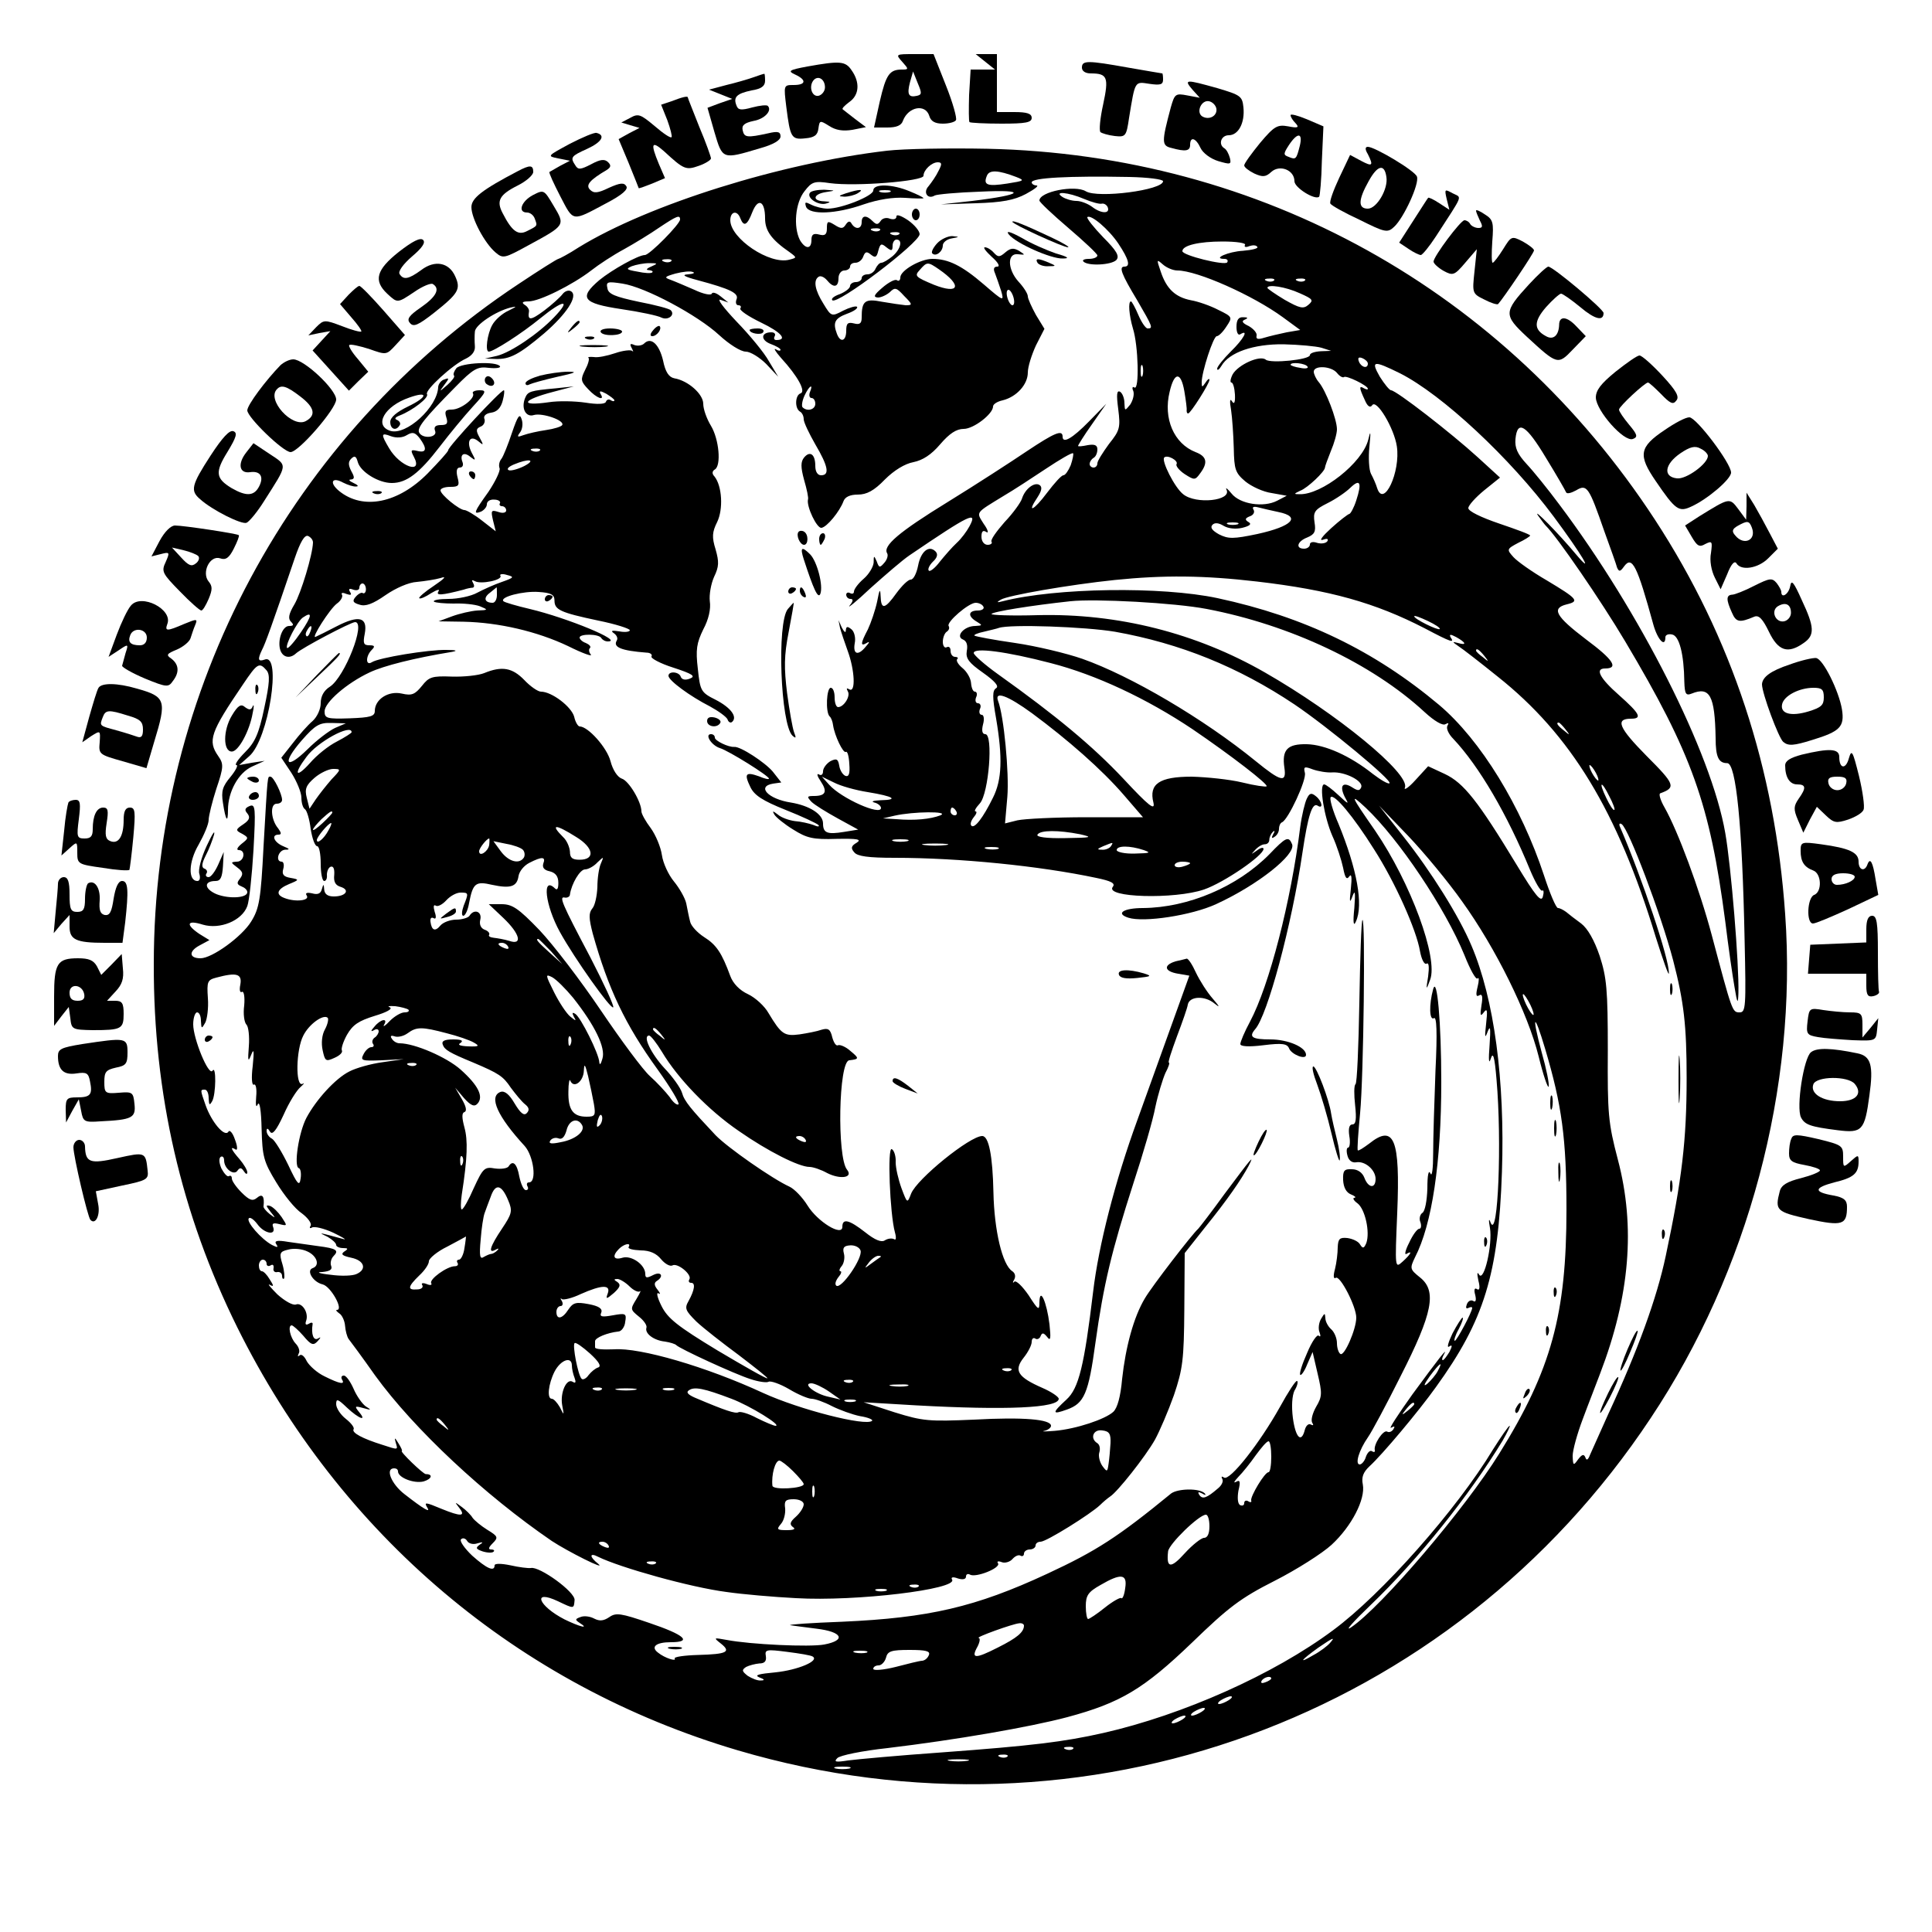 <?xml version="1.0" standalone="no"?>
<!DOCTYPE svg PUBLIC "-//W3C//DTD SVG 20010904//EN"
 "http://www.w3.org/TR/2001/REC-SVG-20010904/DTD/svg10.dtd">
<svg version="1.0" xmlns="http://www.w3.org/2000/svg"
 width="500pt" height="500pt" viewBox="0 0 500 500"
 preserveAspectRatio="xMidYMid meet">
<g transform="translate(0,500) scale(0.1,-0.1)"
fill="#000000" stroke="none">
<path d="M2335 4840 c17 -19 17 -20 -1 -20 -32 0 -41 -13 -57 -82 l-15 -68 34
0 c24 0 37 5 41 18 14 36 58 44 68 12 4 -14 15 -20 35 -20 16 0 31 4 34 9 3 5
-8 45 -26 90 l-32 81 -49 0 c-49 0 -50 0 -32 -20z m38 -88 c-22 -5 -26 4 -18
35 l8 28 12 -30 c11 -26 11 -30 -2 -33z"/>
<path d="M2550 4840 l25 -20 -32 0 -31 0 -4 -66 c-1 -36 -1 -68 1 -70 2 -2 40
-4 83 -4 63 0 78 3 78 15 0 11 -12 15 -45 15 l-45 0 0 75 0 75 -27 0 -28 0 25
-20z"/>
<path d="M2090 4828 c-49 -9 -52 -12 -32 -21 30 -14 28 -27 -4 -27 -26 0 -26
0 -19 -57 10 -79 13 -85 49 -81 23 2 32 8 34 25 3 22 4 22 28 7 17 -11 35 -14
60 -10 l35 7 -28 21 c-15 12 -30 23 -32 25 -3 2 5 10 17 19 26 18 28 51 6 82
-16 24 -30 25 -114 10z m45 -54 c0 -10 -8 -20 -17 -22 -18 -3 -26 27 -11 42
12 11 28 0 28 -20z"/>
<path d="M2800 4825 c0 -9 9 -15 23 -15 43 0 47 -10 32 -80 -8 -36 -11 -68 -7
-72 4 -3 20 -8 37 -10 28 -3 30 -1 37 47 16 97 14 94 53 88 28 -4 35 -2 35 11
0 9 -1 16 -2 16 -2 0 -41 7 -88 15 -106 19 -120 19 -120 0z"/>
<path d="M1950 4800 c-14 -5 -45 -14 -70 -20 l-45 -12 30 -12 30 -12 -32 -11
-32 -12 18 -63 c21 -71 20 -71 117 -42 36 10 54 21 54 31 0 12 -7 14 -32 8
-55 -12 -62 -11 -66 8 -3 13 5 19 28 24 29 5 49 27 37 39 -3 3 -21 1 -40 -4
-29 -8 -37 -7 -41 5 -9 22 1 31 39 39 25 4 35 11 35 25 0 11 -1 19 -2 18 -2 0
-14 -4 -28 -9z"/>
<path d="M3086 4768 l19 -21 -32 6 c-31 6 -33 4 -43 -31 -24 -90 -24 -99 2
-105 36 -10 48 -8 48 8 0 23 15 18 27 -8 6 -13 26 -28 46 -34 31 -9 34 -9 30
8 -3 11 -9 22 -14 25 -17 10 -9 34 11 34 25 0 42 32 38 72 -3 29 -7 32 -68 50
-82 23 -87 23 -64 -4z m62 -49 c3 -19 -19 -31 -37 -20 -16 11 -2 43 18 39 9
-2 17 -10 19 -19z"/>
<path d="M1738 4738 l-27 -9 16 -40 c8 -22 13 -42 11 -44 -3 -3 -22 10 -44 29
-36 30 -42 33 -63 21 l-23 -12 23 -7 24 -7 -27 -14 -27 -15 26 -62 c14 -35 26
-64 26 -65 1 -1 17 5 35 12 l33 14 -16 37 c-22 53 -19 61 13 33 52 -48 57 -50
91 -38 17 6 31 15 31 19 0 4 -13 41 -30 81 -16 41 -30 75 -30 77 0 4 -14 1
-42 -10z"/>
<path d="M3340 4702 c0 -5 6 -14 13 -21 10 -11 6 -13 -19 -8 -28 5 -36 1 -73
-43 -22 -27 -41 -53 -41 -58 0 -5 12 -14 26 -21 22 -10 30 -9 44 4 22 20 60 5
60 -24 0 -17 54 -50 64 -40 2 2 6 44 7 93 l4 89 -42 18 c-24 10 -43 15 -43 11z
m24 -79 c-9 -35 -10 -37 -29 -29 -14 5 -14 8 1 31 22 33 36 32 28 -2z"/>
<path d="M1475 4628 c-59 -32 -60 -32 -30 -38 l30 -6 -25 -13 c-14 -8 -26 -15
-28 -16 -2 -2 11 -30 28 -63 35 -67 29 -66 119 -18 42 22 57 36 52 44 -6 10
-16 9 -45 -4 -29 -14 -39 -15 -49 -5 -12 12 -1 25 43 51 11 7 12 12 4 20 -9 9
-20 8 -44 -5 -27 -14 -34 -15 -41 -3 -14 21 -11 24 31 43 37 17 48 35 24 41
-5 2 -36 -11 -69 -28z"/>
<path d="M2296 4610 c-275 -32 -617 -139 -798 -250 -26 -17 -51 -30 -53 -30
-3 0 -49 -29 -103 -65 -590 -391 -944 -1051 -944 -1760 -1 -336 71 -647 216
-940 267 -538 727 -927 1296 -1095 895 -264 1846 82 2362 860 253 380 380 855
348 1304 -26 376 -138 716 -337 1021 -388 594 -1021 945 -1728 960 -99 2 -216
0 -259 -5z m133 -52 c-6 -13 -18 -30 -26 -40 -15 -16 -2 -35 16 -24 5 3 58 8
118 10 124 6 112 -8 -21 -24 l-81 -9 90 3 c68 2 100 8 130 24 22 12 34 21 28
22 -7 0 -13 4 -13 8 0 12 96 17 253 14 48 -1 87 -6 87 -11 0 -23 -169 -45
-200 -26 -28 17 -120 -1 -120 -24 0 -4 34 -36 75 -71 41 -35 75 -67 75 -71 0
-5 -10 -9 -22 -9 -12 0 -18 -3 -14 -7 12 -12 72 -9 85 4 9 10 1 24 -34 59 -25
26 -43 49 -41 52 9 8 55 -31 80 -68 28 -42 32 -60 16 -60 -15 0 -8 -19 33 -87
40 -69 42 -73 27 -73 -5 0 -16 16 -24 35 -8 19 -17 35 -19 35 -8 0 -5 -36 5
-70 14 -44 17 -160 4 -153 -5 4 -7 -1 -3 -9 3 -9 -1 -24 -8 -35 -14 -17 -14
-17 -15 4 0 12 -5 25 -11 29 -9 5 -10 -7 -5 -45 6 -48 4 -55 -24 -90 -16 -22
-30 -44 -30 -50 0 -6 -4 -11 -10 -11 -5 0 -10 4 -10 9 0 6 5 13 10 16 6 3 10
13 10 22 0 11 -7 14 -25 11 -14 -3 -25 -4 -25 -2 0 2 16 28 36 56 l37 53 -44
-45 c-44 -45 -69 -59 -69 -40 0 19 -21 10 -93 -38 -40 -27 -131 -86 -204 -131
-127 -78 -169 -114 -157 -133 3 -5 0 -16 -7 -24 -12 -14 -14 -14 -20 3 -7 16
-8 16 -8 -3 -1 -11 -12 -30 -26 -42 -14 -12 -25 -27 -25 -33 0 -5 -4 -7 -10
-4 -5 3 -10 1 -10 -4 0 -6 5 -11 11 -11 8 0 7 -6 -2 -17 -8 -10 17 10 54 45
38 34 83 73 101 85 156 106 177 116 155 75 -7 -13 -21 -32 -33 -43 -12 -11
-31 -33 -44 -49 -12 -16 -25 -26 -28 -23 -4 3 1 14 10 23 12 11 14 20 7 27
-17 17 -38 0 -45 -37 -4 -20 -12 -36 -19 -36 -7 0 -23 -16 -37 -35 -30 -42
-40 -44 -41 -7 -1 20 -3 17 -9 -15 -5 -23 -16 -55 -24 -72 -19 -36 -20 -45 -3
-35 8 5 8 2 -2 -9 -20 -25 -34 -21 -29 8 3 14 -1 30 -8 36 -11 9 -14 8 -15 -2
0 -8 -4 -5 -10 6 l-9 20 4 -20 c3 -11 12 -38 20 -60 18 -49 21 -109 4 -99 -7
4 -8 3 -4 -5 8 -12 -10 -41 -25 -41 -5 0 -9 11 -9 25 0 14 -4 25 -10 25 -11 0
-14 -63 -3 -74 4 -3 8 -14 9 -23 4 -27 26 -73 33 -69 4 3 8 -11 9 -31 2 -25
-1 -34 -10 -31 -7 3 -14 14 -16 26 -3 18 -7 20 -23 12 -10 -6 -19 -18 -19 -26
0 -9 -5 -12 -11 -8 -6 3 -4 -5 5 -18 18 -27 13 -38 -18 -38 -18 0 -18 -2 -6
-15 8 -8 39 -27 68 -43 l53 -29 -37 -6 c-43 -7 -54 -3 -54 22 0 24 -35 46 -83
54 -59 9 -90 42 -46 49 l21 3 -22 28 c-19 23 -84 66 -100 64 -15 -1 -50 16
-50 24 0 5 -4 9 -10 9 -17 0 1 -29 23 -36 23 -7 127 -72 127 -79 0 -3 -12 0
-26 6 -34 12 -39 7 -22 -28 10 -21 31 -35 91 -59 43 -17 81 -35 85 -39 4 -5
-2 -5 -13 0 -11 4 -33 9 -48 10 -15 2 -35 9 -44 17 -13 10 -15 10 -9 0 4 -7
26 -25 49 -39 35 -22 51 -26 112 -24 54 1 66 -1 52 -10 -14 -8 -16 -14 -6 -25
8 -10 36 -14 104 -14 168 0 376 -21 522 -52 39 -8 50 -14 43 -23 -23 -28 160
-33 236 -7 52 18 154 88 154 105 0 5 -8 3 -17 -4 -16 -11 -16 -11 -5 1 7 8 18
15 25 15 7 0 12 5 12 12 0 6 4 15 9 20 5 5 6 2 1 -6 -5 -9 -4 -12 3 -7 7 4 12
13 12 21 0 7 3 15 8 17 16 7 64 110 59 128 -4 16 -1 17 20 9 14 -5 37 -9 51
-8 33 2 80 -22 75 -38 -4 -10 -9 -10 -23 -1 -25 16 -34 5 -20 -24 12 -21 11
-21 -17 5 -16 15 -32 27 -36 27 -14 0 0 -85 21 -133 12 -26 24 -64 28 -83 5
-26 9 -32 16 -22 6 8 7 -3 4 -32 -4 -35 -3 -39 4 -20 7 19 8 11 5 -30 -4 -38
-2 -49 4 -35 20 43 3 136 -45 253 -15 34 -24 66 -20 69 9 9 58 -49 112 -135
54 -84 110 -209 119 -264 4 -21 11 -35 17 -32 6 4 7 -9 4 -33 -6 -36 -5 -37 5
-9 22 56 -50 251 -142 386 -64 92 -67 99 -25 60 86 -81 206 -260 256 -382 15
-38 30 -65 34 -60 4 4 4 -6 0 -22 -5 -20 -4 -27 4 -22 8 5 10 -3 6 -26 -4 -26
-3 -30 6 -18 9 12 10 5 6 -30 -4 -35 -3 -39 4 -20 7 18 8 9 5 -35 -3 -38 -2
-51 3 -35 6 19 10 6 15 -54 14 -160 4 -414 -15 -371 -5 14 -6 9 -2 -13 7 -42
-15 -140 -28 -121 -5 9 -6 4 -2 -15 5 -19 3 -27 -4 -22 -6 4 -8 -2 -4 -16 3
-13 1 -19 -5 -15 -6 4 -14 0 -17 -9 -3 -8 -2 -12 4 -9 6 3 10 3 10 0 0 -10
-40 -85 -45 -85 -3 0 1 14 10 30 9 17 13 30 10 30 -2 0 -14 -18 -26 -41 -11
-23 -15 -38 -9 -34 9 6 9 2 1 -14 -7 -11 -14 -21 -17 -21 -3 0 -2 6 2 13 15
27 -15 -12 -81 -102 -37 -52 -62 -90 -55 -86 9 5 11 4 6 -4 -4 -6 -11 -9 -16
-6 -10 6 -36 -34 -32 -48 1 -5 -2 -6 -7 -3 -5 4 -12 -3 -16 -14 -3 -11 -11
-20 -16 -20 -13 0 -2 37 21 70 10 14 48 85 85 159 83 163 94 220 50 255 -26
21 -27 23 -13 52 44 85 68 245 68 454 0 155 -11 276 -21 240 -11 -40 -10 -82
2 -75 7 5 9 -35 4 -136 -3 -79 -6 -175 -6 -214 0 -39 -3 -62 -7 -52 -5 11 -8
-4 -8 -39 -1 -31 -6 -59 -13 -63 -6 -4 -9 -15 -5 -24 3 -9 2 -17 -3 -17 -5 0
-17 -16 -26 -36 -10 -19 -13 -33 -7 -29 17 10 11 -1 -10 -20 -20 -18 -20 -18
-14 126 8 192 -8 231 -73 179 -15 -11 -27 -19 -29 -17 -2 1 1 45 6 97 9 94 14
507 6 499 -3 -2 -6 -98 -8 -213 -2 -114 -6 -210 -10 -212 -4 -3 -4 -27 -1 -54
4 -37 2 -50 -7 -50 -8 0 -11 -10 -8 -30 3 -16 1 -30 -3 -30 -4 0 -5 -9 -2 -20
3 -13 12 -20 23 -18 23 4 50 -20 50 -43 0 -26 -19 -24 -29 3 -5 13 -17 22 -32
22 -20 1 -24 -3 -23 -28 1 -19 8 -32 20 -37 10 -4 15 -8 9 -9 -5 0 -2 -7 8
-14 20 -15 33 -75 23 -103 -6 -14 -9 -15 -16 -4 -4 8 -19 15 -33 17 -20 2 -24
-2 -25 -24 0 -15 -3 -40 -7 -56 -5 -18 -4 -27 2 -23 11 7 53 -74 53 -103 0
-30 -31 -101 -41 -94 -5 3 -9 16 -9 28 0 13 -7 29 -15 36 -8 7 -15 20 -15 29
-1 14 -2 13 -11 -2 -6 -10 -8 -26 -4 -35 3 -9 3 -13 -2 -9 -4 5 -18 -15 -30
-44 -13 -29 -21 -54 -18 -57 2 -3 11 9 18 27 l14 32 13 -56 c12 -51 12 -59 -4
-86 -9 -16 -14 -34 -10 -41 4 -6 3 -8 -3 -5 -6 4 -13 -2 -16 -13 -9 -36 -24
-21 -31 30 -4 31 -2 58 4 71 7 11 10 23 7 25 -3 3 -23 -28 -45 -68 -52 -93
-129 -191 -144 -182 -6 4 -8 3 -5 -3 4 -6 -1 -17 -11 -25 -29 -25 -40 -29 -48
-17 -5 8 -3 9 7 4 8 -5 11 -5 7 0 -13 14 -69 13 -87 0 -138 -113 -194 -149
-321 -208 -185 -86 -306 -114 -530 -124 -80 -3 -140 -7 -135 -9 6 -1 36 -5 68
-9 67 -8 78 -30 20 -41 -37 -7 -191 0 -253 12 -33 6 -34 6 -15 -9 28 -22 17
-28 -58 -30 -36 -1 -63 -5 -61 -9 6 -9 -26 1 -43 15 -20 15 -5 27 33 27 57 0
36 19 -56 50 -73 25 -86 27 -103 15 -15 -10 -25 -11 -39 -4 -11 6 -27 8 -36 4
-14 -5 -14 -7 -2 -15 27 -17 0 -10 -39 9 -68 35 -85 79 -17 47 42 -20 41 -20
43 3 2 21 -91 88 -113 83 -7 -1 -31 2 -53 7 -24 5 -41 5 -41 0 0 -18 -21 -8
-58 25 -20 19 -33 38 -29 42 4 5 12 3 16 -4 4 -7 16 -10 27 -6 14 4 16 3 5 -4
-11 -8 -9 -11 8 -17 13 -4 25 -4 28 -1 4 3 1 6 -6 6 -8 0 -7 5 4 16 15 15 14
18 -14 35 -16 10 -33 24 -38 31 -4 7 -17 20 -28 28 -19 14 -19 14 -6 -3 17
-22 3 -22 -46 -2 -43 18 -46 18 -37 3 9 -14 -9 -4 -59 35 -34 26 -51 67 -27
67 6 0 10 -3 10 -8 0 -16 41 -32 66 -26 21 6 26 19 6 19 -7 0 -69 60 -62 60 2
0 -2 9 -9 20 -9 15 -11 16 -7 2 6 -20 8 -20 -35 -6 -51 16 -79 31 -74 40 3 4
-6 16 -20 27 -14 11 -25 28 -25 38 0 15 4 14 28 -9 31 -29 53 -37 31 -11 -12
15 -11 16 11 10 21 -6 22 -5 7 4 -9 6 -24 27 -32 46 -8 18 -19 34 -25 34 -6 0
-8 -4 -5 -10 9 -14 -5 -12 -45 8 -19 9 -39 27 -46 39 -6 13 -14 20 -19 15 -5
-4 -5 -2 -2 5 4 6 0 18 -8 26 -14 15 -21 47 -10 47 3 0 17 -12 30 -27 20 -24
26 -26 37 -14 9 10 9 12 1 7 -12 -7 -18 12 -14 37 1 5 -4 5 -10 1 -7 -4 -10
-2 -7 7 8 21 -10 49 -26 43 -8 -3 -29 9 -48 26 -18 18 -27 29 -20 25 11 -6 11
-3 0 14 -7 12 -16 21 -20 21 -5 0 -8 7 -8 15 0 8 5 15 10 15 6 0 10 -5 10 -11
0 -5 5 -7 10 -4 6 4 9 1 8 -7 -2 -7 3 -12 10 -10 6 1 12 -3 12 -10 0 -6 2 -9
5 -7 2 3 1 20 -4 37 -9 29 -7 33 15 38 14 4 36 2 50 -5 24 -11 33 -36 13 -43
-17 -6 1 -36 26 -42 21 -5 55 -66 37 -66 -4 0 -1 -4 6 -9 7 -4 14 -19 15 -32
1 -13 5 -28 9 -34 4 -5 36 -48 69 -95 101 -139 283 -309 457 -428 41 -27 144
-79 120 -59 -23 18 -23 30 0 18 57 -28 239 -79 332 -91 41 -6 122 -13 180 -16
155 -9 419 23 404 48 -4 6 2 8 15 3 13 -4 21 -2 21 5 0 6 5 8 10 5 15 -9 80
17 73 29 -4 5 0 7 10 3 8 -3 21 1 27 8 7 8 16 12 21 9 5 -3 9 0 9 5 0 6 7 11
15 11 8 0 15 5 15 10 0 6 6 10 13 10 15 0 130 72 154 95 8 8 20 18 26 22 19
12 91 103 116 147 12 22 34 73 49 115 23 68 26 92 27 222 l1 146 53 67 c59 73
93 123 112 158 17 33 9 23 -62 -72 -34 -47 -65 -87 -68 -90 -15 -13 -120 -149
-138 -180 -29 -48 -50 -126 -59 -209 -4 -45 -12 -75 -23 -85 -21 -19 -95 -44
-151 -49 -25 -2 -37 -2 -27 0 9 2 17 8 17 13 0 17 -72 23 -199 16 -117 -5
-132 -4 -206 19 l-80 26 135 -8 c235 -13 370 -7 370 17 0 5 -19 18 -42 28 -64
28 -75 45 -49 78 12 15 21 33 21 41 0 8 4 12 9 9 5 -4 12 0 14 6 4 10 8 9 17
-2 9 -12 10 -4 6 33 -7 57 -25 98 -26 57 0 -23 -3 -21 -28 18 -16 23 -32 39
-37 35 -4 -5 -5 -2 0 6 4 8 2 16 -5 21 -26 16 -47 106 -49 204 -2 95 -12 146
-29 146 -32 0 -169 -111 -184 -149 -10 -26 -10 -26 -25 14 -8 22 -15 52 -15
67 1 15 -4 31 -10 34 -12 8 -5 -168 8 -215 4 -14 3 -22 -2 -18 -6 3 -16 2 -24
-3 -9 -6 -26 1 -51 21 -41 32 -59 37 -59 14 0 -26 -64 13 -90 55 -13 21 -34
43 -47 49 -44 20 -160 101 -191 133 -64 68 -81 88 -87 110 -4 13 -24 41 -45
63 -35 38 -58 85 -40 85 4 0 19 -19 33 -42 41 -69 120 -151 199 -205 76 -53
156 -93 183 -93 9 0 30 -7 46 -16 34 -17 68 -12 51 9 -26 32 -22 281 6 283 26
3 26 5 3 24 -12 11 -27 17 -32 15 -5 -3 -11 6 -15 20 -5 22 -11 25 -28 20 -11
-4 -37 -9 -57 -12 -39 -5 -47 0 -80 55 -10 18 -34 40 -53 49 -22 10 -39 28
-46 47 -22 60 -36 81 -68 101 -17 11 -34 29 -36 40 -3 11 -7 32 -10 47 -3 14
-18 40 -32 57 -14 17 -28 47 -31 68 -3 21 -16 52 -29 70 -13 17 -24 37 -24 43
0 25 -33 80 -51 85 -11 4 -23 22 -29 45 -9 35 -58 90 -80 90 -4 0 -11 11 -14
25 -7 26 -58 65 -86 65 -8 0 -28 14 -43 30 -31 32 -58 37 -104 18 -15 -6 -53
-10 -84 -9 -51 2 -59 -1 -77 -24 -18 -22 -26 -26 -52 -20 -35 8 -70 -15 -70
-45 0 -14 -12 -17 -65 -19 -59 -2 -65 0 -65 18 0 23 57 73 117 101 36 17 115
37 213 53 16 3 10 5 -15 5 -45 1 -175 -20 -193 -32 -16 -10 -16 16 0 32 9 9 8
12 -6 12 -15 0 -17 5 -12 30 8 43 -15 49 -73 19 -25 -13 -49 -25 -54 -27 -14
-7 37 73 55 86 10 7 16 18 13 23 -3 5 2 6 11 2 12 -4 15 -3 10 5 -5 8 -2 10 8
6 9 -3 16 -1 16 5 0 6 4 11 8 11 5 0 9 -7 9 -15 0 -8 -4 -12 -8 -10 -3 3 -12
-2 -18 -9 -10 -11 -8 -16 10 -21 15 -5 34 2 67 25 26 18 60 33 81 34 20 2 47
6 61 10 17 6 11 -1 -17 -20 -23 -15 -40 -30 -38 -32 2 -3 16 3 31 13 15 9 23
11 19 5 -8 -12 7 -11 65 4 8 3 19 5 23 5 5 1 5 6 1 13 -4 7 -3 8 5 4 15 -9 73
3 66 14 -3 4 5 6 17 2 20 -5 18 -7 -13 -18 -18 -6 -47 -19 -64 -28 -16 -9 -50
-16 -74 -16 -24 0 -41 -3 -38 -7 4 -3 27 -5 51 -5 24 1 55 -2 68 -7 22 -9 22
-10 -7 -11 -16 -1 -46 -8 -65 -15 l-35 -13 65 -1 c91 -2 190 -25 270 -63 38
-19 64 -28 59 -22 -5 6 -6 14 -2 17 3 4 -2 9 -11 13 -9 3 -16 10 -16 14 0 10
49 10 56 -1 3 -5 10 -9 17 -9 43 0 -105 61 -202 84 -34 8 -65 17 -68 20 -11
11 52 27 91 24 32 -2 41 -7 41 -22 0 -24 14 -31 113 -52 45 -9 82 -21 82 -25
0 -4 -12 -6 -27 -3 -19 3 -24 2 -14 -5 7 -5 11 -13 7 -19 -10 -17 12 -26 77
-31 10 0 16 -5 13 -10 -3 -4 22 -18 57 -29 49 -16 58 -22 43 -28 -12 -5 -21
-3 -24 4 -4 14 -32 16 -32 3 0 -12 56 -53 107 -79 22 -12 43 -27 46 -34 2 -7
8 -10 12 -6 14 13 -4 37 -43 57 -38 19 -40 23 -46 80 -6 50 -3 67 14 102 14
26 20 53 17 73 -2 17 3 45 11 63 13 27 13 39 4 71 -10 32 -9 45 4 71 16 33 13
93 -7 118 -7 7 -6 14 1 18 17 10 11 78 -10 113 -11 18 -20 43 -20 57 0 25 -39
60 -75 66 -14 3 -23 16 -29 46 -10 42 -31 62 -49 44 -5 -5 -16 -7 -25 -4 -11
5 -13 3 -7 -8 4 -8 5 -11 1 -7 -4 3 -24 1 -44 -6 -21 -7 -45 -12 -55 -10 -11
1 -17 0 -14 -2 3 -3 -1 -17 -9 -32 -12 -24 -11 -29 8 -49 22 -24 45 -32 32
-12 -4 8 0 8 15 0 11 -7 21 -14 21 -17 0 -3 -4 -3 -9 0 -5 4 -11 2 -13 -4 -2
-6 -22 -7 -53 -2 -27 4 -70 5 -95 1 -77 -11 -69 6 12 27 l53 14 -47 -5 c-66
-6 -72 -8 -79 -25 -11 -27 2 -51 23 -44 22 6 80 -14 73 -26 -2 -4 -21 -10 -42
-13 -21 -3 -47 -9 -58 -13 -16 -6 -18 -5 -9 7 6 8 8 23 4 34 -5 16 -10 9 -25
-35 -10 -30 -22 -60 -27 -67 -6 -7 -8 -18 -5 -25 2 -7 -11 -34 -29 -61 -38
-53 -40 -59 -19 -51 8 4 15 12 15 19 0 8 9 13 19 12 11 0 17 -5 15 -9 -3 -4 0
-8 5 -8 6 0 11 -5 11 -11 0 -6 -9 -8 -20 -4 -19 6 -20 4 -14 -22 l7 -28 -36
28 c-19 15 -40 27 -45 27 -13 0 -62 40 -62 51 0 5 11 9 25 9 22 0 25 3 19 25
-4 16 -2 25 6 25 7 0 10 6 7 14 -8 20 4 28 21 13 13 -10 14 -9 3 11 -15 29 -5
48 17 30 14 -12 14 -10 3 10 -10 18 -9 23 3 28 8 3 12 12 10 19 -4 8 3 15 17
17 15 2 25 12 30 31 4 15 5 27 3 27 -9 0 -144 -146 -144 -155 0 -4 -24 -30
-53 -60 -76 -77 -167 -96 -229 -46 -27 22 -19 38 10 22 12 -6 27 -11 34 -10 7
0 4 4 -7 9 -11 5 -14 9 -7 9 10 1 10 6 1 22 -8 16 -8 24 0 32 9 9 13 6 17 -9
7 -25 53 -54 88 -54 38 0 71 25 124 94 26 34 64 80 86 104 35 38 36 42 17 42
-12 0 -20 -4 -17 -8 7 -12 -31 -42 -55 -42 -16 0 -19 -4 -14 -20 5 -16 2 -20
-14 -20 -14 0 -19 -5 -15 -15 7 -17 -31 -22 -41 -5 -7 12 12 36 93 118 47 48
58 54 87 50 19 -2 31 0 29 4 -9 14 -101 9 -113 -5 -6 -8 -9 -16 -6 -19 3 -3
-5 -13 -17 -24 -22 -19 -22 -19 -8 0 13 17 13 19 0 14 -8 -2 -15 -11 -16 -19
-1 -52 -83 -127 -124 -114 -43 14 -15 64 49 86 50 18 49 2 -3 -23 -29 -14 -46
-28 -46 -40 0 -19 15 -24 24 -9 4 5 0 11 -6 14 -8 3 -6 7 7 12 33 13 76 46 70
55 -6 10 67 77 101 92 16 8 24 19 23 32 -1 12 -1 28 0 38 1 17 53 52 92 62 18
4 17 3 -5 -8 -16 -7 -35 -24 -42 -37 -13 -23 -19 -69 -9 -69 12 0 84 46 133
86 60 49 82 51 36 3 -41 -43 -112 -91 -148 -100 l-31 -7 28 -1 c36 -1 60 11
125 66 58 50 89 97 70 109 -6 4 -16 1 -22 -7 -6 -8 -28 -28 -48 -43 -35 -26
-43 -26 -39 -2 1 5 -4 13 -11 17 -9 6 -6 9 10 9 28 0 114 43 162 80 19 15 57
40 85 55 27 15 68 40 91 56 45 30 54 34 54 21 0 -12 -79 -92 -91 -92 -17 0
-85 -38 -118 -65 -54 -46 -43 -60 57 -75 48 -7 95 -17 104 -22 17 -8 36 7 24
19 -3 4 -41 14 -83 22 -61 13 -79 20 -81 35 -4 17 0 18 39 12 59 -9 195 -82
250 -133 26 -24 56 -43 69 -43 12 0 36 -15 53 -32 l31 -33 -24 40 c-12 22 -50
68 -84 103 -34 36 -52 60 -41 56 l20 -7 -20 16 c-11 9 -21 12 -23 7 -2 -5 -22
-1 -45 10 -23 10 -51 22 -62 26 -17 6 -15 8 13 16 19 5 39 7 45 4 7 -2 1 -5
-13 -6 -17 -1 -9 -6 25 -15 86 -23 108 -34 101 -50 -3 -8 -1 -15 5 -15 6 0 8
-4 5 -8 -3 -5 21 -21 54 -37 52 -25 69 -45 39 -45 -6 0 -7 5 -4 10 3 6 -1 10
-9 10 -27 0 -28 -20 -2 -30 14 -5 26 -12 26 -15 0 -4 -6 -3 -12 1 -7 4 -1 -6
13 -22 44 -48 65 -87 51 -92 -14 -4 -16 -38 -2 -47 6 -3 10 -12 10 -20 0 -8
14 -37 30 -65 33 -56 38 -80 15 -80 -9 0 -15 9 -15 24 0 31 -14 40 -29 22 -9
-11 -9 -25 0 -58 7 -24 12 -47 10 -51 -4 -18 23 -75 35 -73 14 2 47 42 57 69
4 11 17 17 37 17 23 0 42 10 70 39 24 24 52 41 74 45 24 5 46 19 69 46 24 28
42 40 61 40 26 0 76 39 76 58 0 6 11 13 25 16 36 9 65 41 65 72 0 15 10 46 21
70 l22 43 -22 36 c-11 20 -21 42 -21 48 0 7 -11 24 -24 38 -29 32 -30 75 -1
71 19 -2 19 -2 2 9 -14 8 -22 7 -35 -4 -15 -13 -19 -13 -30 -1 -7 8 -17 14
-23 14 -6 0 3 -11 18 -25 16 -14 22 -25 14 -25 -9 0 -11 -6 -6 -17 4 -10 11
-31 16 -46 8 -28 6 -27 -45 17 -57 49 -92 66 -133 66 -31 0 -83 -30 -83 -48 0
-7 -4 -11 -9 -7 -5 3 -22 -6 -38 -20 -21 -18 -24 -24 -11 -25 9 0 23 7 31 14
13 13 17 12 37 -10 22 -22 22 -24 4 -24 -10 1 -38 5 -61 9 -45 9 -53 2 -53
-41 0 -15 -5 -19 -20 -15 -16 4 -20 0 -20 -19 0 -27 -15 -32 -24 -8 -11 29 -6
40 26 52 17 6 29 14 26 18 -3 3 -20 -2 -36 -10 -30 -16 -31 -15 -51 18 -22 35
-27 61 -12 70 5 3 14 -1 21 -9 17 -21 30 -19 30 5 0 11 7 20 15 20 8 0 15 5
15 10 0 6 6 10 14 10 8 0 17 7 20 16 5 13 9 14 20 5 11 -9 15 -7 19 10 5 19 8
20 21 9 13 -10 16 -10 16 4 0 9 5 16 10 16 17 0 11 -25 -10 -43 -11 -9 -24
-17 -29 -17 -5 0 -11 -7 -15 -15 -3 -8 -12 -15 -21 -15 -8 0 -15 -4 -15 -10 0
-5 -7 -10 -15 -10 -8 0 -15 -5 -15 -10 0 -6 -12 -15 -26 -21 -15 -5 -24 -12
-20 -16 13 -13 226 149 226 171 0 8 -13 24 -30 36 -18 12 -30 16 -30 10 0 -7
-7 -9 -17 -6 -9 4 -20 1 -24 -6 -7 -10 -11 -10 -21 0 -16 16 -28 15 -28 -3 0
-18 -16 -20 -26 -4 -4 8 -9 7 -15 -2 -7 -11 -12 -12 -29 -1 -18 11 -20 10 -20
-9 0 -16 -5 -20 -20 -16 -15 4 -20 0 -20 -14 0 -25 -16 -24 -30 0 -17 34 -12
96 12 126 19 25 26 27 66 21 66 -9 242 5 242 19 0 15 21 35 37 35 11 0 11 -5
2 -22z m201 -16 c23 -9 21 -10 -23 -17 -52 -8 -63 -4 -53 20 6 16 29 15 76 -3z
m176 -57 c19 -8 40 -14 46 -12 6 1 13 -4 15 -10 6 -17 -18 -16 -41 2 -11 8
-29 15 -40 15 -12 0 -28 5 -36 10 -25 16 14 13 56 -5z m-826 -50 c0 -32 16
-55 64 -88 19 -14 18 -14 -1 -19 -51 -14 -153 55 -153 102 0 23 18 27 26 5 9
-23 18 -18 31 16 15 38 33 29 33 -16z m297 -31 c-3 -3 -12 -4 -19 -1 -8 3 -5
6 6 6 11 1 17 -2 13 -5z m50 -10 c-3 -3 -12 -4 -19 -1 -8 3 -5 6 6 6 11 1 17
-2 13 -5z m895 -28 c-3 -5 2 -7 11 -3 9 3 18 3 21 -2 3 -4 -14 -8 -37 -10 -38
-2 -81 -21 -48 -21 7 0 10 -4 7 -9 -6 -9 -116 18 -116 29 0 15 43 25 104 25
36 0 62 -4 58 -9z m-1485 -42 c-3 -3 -12 -4 -19 -1 -8 3 -5 6 6 6 11 1 17 -2
13 -5z m1310 -24 c51 0 195 -64 273 -121 l45 -33 -35 -6 c-19 -4 -45 -10 -58
-14 -16 -5 -22 -4 -20 5 2 7 -8 18 -20 25 -17 8 -20 13 -10 17 9 4 7 6 -4 6
-13 1 -18 -7 -18 -25 0 -14 4 -23 10 -19 23 14 8 -13 -25 -45 -19 -19 -35 -39
-35 -44 0 -6 5 -3 11 7 20 35 83 57 161 56 40 -1 84 -5 98 -9 l25 -8 -27 -1
c-16 -1 -28 -5 -28 -10 0 -12 -101 -22 -114 -12 -15 13 -72 -13 -86 -38 -6
-12 -7 -21 -3 -21 4 0 8 -14 9 -31 1 -21 -2 -27 -8 -17 -5 8 -6 -1 -2 -23 3
-20 6 -64 7 -99 1 -55 4 -64 30 -86 16 -13 46 -27 68 -30 l39 -7 -25 -13 c-35
-18 -96 -9 -118 19 -10 12 -16 17 -13 10 15 -29 -79 -39 -112 -12 -22 17 -57
87 -49 95 8 8 37 -8 32 -17 -3 -4 6 -16 21 -26 25 -16 27 -16 40 2 21 28 17
44 -12 55 -56 22 -84 87 -67 156 12 52 29 53 38 2 4 -24 7 -46 6 -50 0 -5 1
-8 4 -8 6 0 55 77 55 87 0 5 -5 1 -10 -7 -9 -13 -10 -13 -10 1 0 26 30 119 39
119 5 0 16 11 25 25 16 24 16 25 -21 43 -21 11 -53 22 -71 25 -40 8 -63 29
-78 74 -11 32 -11 33 5 19 10 -9 27 -16 38 -16z m-1362 10 c-12 -5 -14 -9 -6
-9 8 -1 12 -3 9 -6 -3 -3 -20 -2 -38 2 -29 5 -31 7 -15 14 11 4 31 8 45 8 23
0 23 -1 5 -9z m745 -7 c61 -42 53 -66 -13 -40 -48 20 -51 23 -37 38 19 22 21
22 50 2z m867 -29 c-3 -3 -12 -4 -19 -1 -8 3 -5 6 6 6 11 1 17 -2 13 -5z m80
0 c-3 -3 -12 -4 -19 -1 -8 3 -5 6 6 6 11 1 17 -2 13 -5z m-13 -33 c34 -15 36
-18 22 -30 -13 -11 -22 -9 -61 13 -25 15 -45 29 -45 31 0 10 47 3 84 -14z
m-741 -11 c3 -11 2 -20 -3 -20 -4 0 -10 9 -13 20 -3 11 -2 20 3 20 4 0 10 -9
13 -20z m917 -171 c0 -14 -17 -10 -23 5 -4 10 -1 13 9 9 7 -3 14 -9 14 -14z
m-583 -31 c-3 -7 -5 -2 -5 12 0 14 2 19 5 13 2 -7 2 -19 0 -25z m427 23 c3 -4
-6 -6 -19 -3 -14 2 -25 6 -25 8 0 8 39 4 44 -5z m239 -17 c109 -55 285 -219
398 -371 72 -97 108 -157 58 -98 -44 53 -116 126 -98 100 8 -11 16 -22 19 -25
29 -28 143 -194 206 -300 173 -291 219 -420 259 -725 8 -66 19 -142 24 -170 7
-43 9 -45 10 -15 2 74 -19 329 -34 414 -36 208 -221 573 -430 851 -29 39 -67
86 -84 104 -24 26 -31 42 -29 65 5 51 28 36 79 -49 27 -44 50 -84 52 -89 2 -5
13 -2 26 5 28 17 33 9 73 -106 16 -44 31 -86 33 -94 5 -11 8 -11 18 3 21 29
34 2 76 -151 11 -39 31 -60 31 -32 0 6 8 9 17 7 19 -3 31 -51 32 -122 1 -32 4
-37 19 -31 47 19 60 -5 62 -115 0 -50 8 -65 30 -65 23 0 39 -160 45 -457 4
-175 3 -188 -13 -188 -19 0 -19 1 -72 200 -32 120 -88 270 -122 330 -11 19
-16 36 -11 37 41 15 38 23 -36 97 -71 72 -82 96 -40 96 30 0 23 13 -31 61 -50
44 -63 69 -36 69 36 0 21 23 -49 75 -79 60 -91 81 -50 91 33 8 28 14 -52 62
-38 22 -76 49 -86 60 -18 20 -18 21 12 37 17 8 31 17 31 19 0 3 -36 16 -80 31
-47 16 -80 32 -80 40 0 7 19 28 41 46 l41 33 -58 53 c-68 62 -211 173 -224
173 -4 0 -17 16 -29 35 -24 42 -17 43 52 9z m-163 1 c7 -9 15 -13 18 -11 5 6
62 -22 62 -30 0 -3 -4 -2 -10 1 -13 8 -13 2 2 -30 7 -17 14 -21 19 -14 11 18
57 -59 64 -106 10 -66 -34 -161 -51 -108 -3 10 -10 26 -16 37 -5 10 -7 41 -4
70 4 40 3 44 -3 18 -15 -60 -121 -143 -178 -141 -15 0 -15 1 2 9 19 7 64 50
64 60 0 3 7 22 15 42 9 21 16 46 16 57 0 26 -29 101 -47 122 -7 8 -13 21 -13
27 0 17 45 15 60 -3z m-1364 -50 c-3 -8 -1 -15 4 -15 6 0 10 -7 10 -15 0 -15
-21 -21 -33 -9 -3 3 -1 17 5 30 12 26 24 33 14 9z m-1043 -111 c15 9 21 7 33
-8 20 -27 18 -39 -6 -33 -17 4 -18 2 -9 -15 25 -47 -36 -26 -64 22 -22 37 -21
41 5 31 14 -5 30 -4 41 3z m344 -40 c-3 -3 -12 -4 -19 -1 -8 3 -5 6 6 6 11 1
17 -2 13 -5z m1374 -38 c-6 -14 -14 -26 -19 -26 -5 0 -23 -20 -42 -45 -35 -47
-54 -55 -25 -12 11 17 13 27 5 32 -13 8 -37 -10 -45 -35 -3 -10 -23 -38 -45
-61 -21 -24 -37 -46 -34 -51 3 -4 -2 -8 -10 -8 -9 0 -16 9 -16 21 0 14 4 18
13 12 6 -4 4 6 -7 21 -20 32 -23 27 52 73 24 14 73 46 109 70 36 24 67 42 70
40 2 -2 -1 -16 -6 -31z m-1414 -2 c-16 -8 -34 -13 -40 -11 -7 3 -1 9 13 15 38
16 59 13 27 -4z m2153 -89 c-6 -19 -15 -35 -18 -35 -4 -1 -25 -17 -47 -37 -22
-20 -32 -33 -22 -30 11 4 16 3 12 -4 -4 -5 -15 -7 -26 -4 -11 4 -19 2 -19 -4
0 -6 -7 -11 -15 -11 -23 0 -18 19 8 29 19 8 23 15 19 39 -4 27 0 33 34 50 22
11 48 29 59 40 25 24 30 13 15 -33z m-202 -30 c60 -12 37 -37 -54 -57 -62 -13
-75 -13 -99 -1 -18 10 -24 18 -17 25 6 6 16 5 29 -3 12 -7 31 -9 48 -5 20 5
25 10 16 15 -10 6 -9 10 4 15 9 3 13 11 9 17 -4 7 0 9 12 6 11 -3 34 -8 52
-12z m-105 -32 c-7 -2 -19 -2 -25 0 -7 3 -2 5 12 5 14 0 19 -2 13 -5z m-2393
-47 c-1 -32 -31 -131 -48 -160 -15 -25 -17 -37 -9 -45 8 -8 7 -11 -5 -11 -18
0 -31 -40 -22 -64 7 -18 25 -21 40 -7 15 14 142 81 153 81 29 0 -27 -142 -65
-167 -16 -10 -24 -25 -24 -43 0 -15 -9 -35 -21 -46 -12 -10 -35 -36 -51 -57
l-30 -38 26 -39 c14 -22 26 -51 26 -64 0 -14 4 -27 9 -30 5 -3 12 -26 15 -51
4 -25 11 -45 17 -45 5 0 9 -20 9 -45 0 -25 4 -45 9 -45 5 0 8 7 7 16 0 9 4 19
10 21 7 2 10 -6 9 -21 -2 -18 3 -27 16 -31 26 -8 14 -25 -17 -25 -16 0 -24 6
-25 18 -1 15 -2 15 -6 1 -3 -12 -11 -15 -25 -11 -14 3 -19 1 -14 -6 8 -13 -30
-17 -58 -6 -24 9 -19 23 12 36 27 11 27 12 4 16 -18 3 -23 9 -19 23 3 10 1 19
-4 19 -17 0 -9 30 9 31 13 0 12 2 -5 9 -24 10 -32 30 -12 30 8 0 7 5 -1 16
-19 22 -22 64 -4 64 8 0 14 4 14 10 0 15 -22 60 -30 60 -8 0 -7 11 -18 -181
-7 -137 -11 -160 -32 -194 -24 -39 -101 -95 -131 -95 -30 0 -31 18 -3 33 l26
14 -26 16 c-37 25 -32 37 9 24 44 -13 101 10 115 48 5 13 12 78 16 145 6 109
5 120 -10 114 -12 -5 -14 -10 -6 -19 8 -10 6 -17 -10 -28 -21 -14 -21 -16 -3
-25 17 -10 17 -11 -2 -26 -11 -9 -14 -16 -7 -16 19 0 14 -30 -5 -30 -17 -1
-16 -2 1 -15 15 -11 16 -17 7 -29 -9 -11 -8 -15 4 -20 8 -3 15 -9 15 -15 0
-15 -47 -18 -80 -5 -32 14 -33 34 -2 34 13 0 17 10 19 38 l2 37 -14 -32 c-8
-18 -19 -33 -25 -33 -6 0 -9 4 -6 9 4 5 1 11 -5 13 -8 3 -7 13 3 33 9 17 18
41 22 55 3 14 -5 1 -19 -29 -14 -30 -23 -63 -19 -73 3 -10 1 -18 -5 -18 -25 0
-23 50 3 94 14 25 26 53 26 64 0 10 9 47 20 81 19 56 19 64 5 84 -28 40 -21
61 64 186 37 55 42 58 61 36 9 -11 8 -32 -6 -97 -14 -67 -24 -89 -50 -115 -18
-18 -28 -33 -22 -33 5 0 -2 -14 -15 -30 -21 -25 -25 -37 -20 -68 7 -46 13 -54
13 -18 0 47 27 96 62 112 l33 15 -33 -5 -33 -6 26 23 c50 43 85 268 40 250
-17 -6 -19 0 -7 25 8 15 25 61 85 238 14 41 25 60 34 57 7 -3 13 -10 13 -17z
m2443 -101 c189 -22 306 -55 434 -121 70 -37 78 -39 67 -23 -4 8 0 8 15 0 25
-14 28 -22 4 -15 -15 4 -15 3 1 -8 11 -7 56 -42 102 -79 189 -150 310 -348
409 -674 19 -60 34 -103 34 -94 2 35 -70 248 -126 378 -4 8 -2 12 4 8 18 -12
101 -231 133 -352 28 -108 35 -169 35 -305 0 -160 -12 -262 -54 -460 -23 -109
-72 -244 -149 -410 -21 -47 -42 -94 -47 -105 -5 -13 -9 -16 -12 -7 -4 10 -9 8
-19 -5 -12 -17 -13 -16 -14 9 0 15 12 58 26 95 14 38 35 91 45 118 77 201 92
380 46 554 -25 95 -27 119 -26 283 0 158 -3 188 -21 244 -14 41 -31 71 -48 84
-15 11 -32 24 -39 30 -7 5 -16 10 -21 10 -5 0 -21 38 -36 84 -59 179 -164 351
-272 442 -167 140 -349 228 -573 276 -145 31 -419 27 -556 -8 -15 -4 -17 -3
-5 4 17 11 179 39 295 51 127 13 231 12 368 -4z m-1967 -35 c0 -11 -5 -20 -11
-20 -21 0 -25 13 -7 26 9 7 17 14 17 14 1 0 1 -9 1 -20z m1837 -36 c215 -41
428 -141 564 -267 25 -23 47 -36 54 -31 8 4 9 3 5 -4 -4 -7 3 -22 15 -34 67
-71 140 -196 199 -340 13 -31 27 -55 31 -53 4 3 5 -4 2 -15 -4 -17 -19 1 -68
82 -100 165 -137 212 -186 235 l-43 20 -33 -36 c-18 -20 -31 -28 -27 -19 13
36 -176 191 -363 298 -178 102 -380 153 -587 148 -68 -2 -122 0 -120 3 3 6
102 22 204 33 64 7 270 -4 353 -20z m-578 6 c3 -5 -3 -10 -14 -10 -26 0 -27
-15 -3 -29 15 -9 15 -10 -4 -11 -29 0 -52 -27 -32 -35 10 -4 13 -15 10 -30 -3
-19 5 -30 42 -56 31 -22 42 -35 34 -40 -10 -6 -10 -23 0 -79 17 -101 15 -158
-8 -204 -26 -53 -48 -81 -56 -73 -4 4 -1 13 6 22 7 8 9 15 5 15 -5 0 0 9 11
21 23 26 35 179 14 179 -8 0 -10 9 -6 25 4 14 2 25 -3 25 -6 0 -8 7 -5 15 4 8
1 15 -5 15 -6 0 -8 7 -5 15 4 8 2 15 -3 15 -5 0 -9 10 -10 23 -1 12 -11 29
-22 38 -11 9 -17 19 -14 23 4 3 1 6 -5 6 -7 0 -12 7 -12 16 0 8 -4 12 -10 9
-5 -3 -10 3 -10 14 0 11 5 23 10 26 6 4 8 10 5 15 -6 10 52 60 70 60 8 0 17
-4 20 -10z m-1766 -66 c-17 -25 -33 -43 -36 -41 -6 7 27 70 41 79 25 17 24 5
-5 -38z m2947 8 c-5 -4 -66 26 -66 33 0 3 16 -3 35 -12 19 -9 33 -18 31 -21z
m-2923 -7 c-3 -9 -8 -14 -10 -11 -3 3 -2 9 2 15 9 16 15 13 8 -4z m2083 0
c168 -30 319 -91 464 -188 86 -58 254 -197 246 -204 -3 -3 -22 8 -43 24 -59
47 -124 76 -171 77 -50 1 -65 -14 -58 -61 6 -40 -9 -36 -74 17 -135 110 -324
221 -449 265 -40 14 -119 33 -174 41 -56 8 -103 17 -105 19 -3 2 9 7 24 10 16
4 34 8 39 10 29 10 224 3 301 -10z m-167 -81 c117 -30 249 -92 367 -171 100
-68 197 -143 192 -148 -2 -2 -31 2 -63 10 -33 8 -92 14 -131 15 -84 0 -111
-19 -99 -67 5 -22 -11 -10 -78 62 -79 84 -174 163 -324 270 -35 25 -63 50 -63
55 0 15 84 4 199 -26z m1122 19 c13 -16 12 -17 -3 -4 -10 7 -18 15 -18 17 0 8
8 3 21 -13z m-1170 -149 c92 -68 180 -145 237 -211 l50 -58 -147 0 c-80 0
-160 -4 -178 -8 l-32 -8 6 69 c5 61 -9 210 -24 248 -10 27 25 14 88 -32z
m-1804 -38 c-15 -7 -47 -31 -71 -55 -56 -55 -68 -38 -15 23 35 40 46 46 77 45
l37 -1 -28 -12z m3184 -3 c13 -16 12 -17 -3 -4 -17 13 -22 21 -14 21 2 0 10
-8 17 -17z m-3141 -8 c0 -2 -17 -13 -38 -24 -22 -11 -53 -36 -70 -56 -37 -41
-43 -29 -9 16 28 39 117 87 117 64z m3220 -105 c6 -11 8 -20 6 -20 -3 0 -10 9
-16 20 -6 11 -8 20 -6 20 3 0 10 -9 16 -20z m-3272 -17 c-14 -16 -32 -39 -41
-52 l-16 -24 -7 28 c-6 23 -2 33 20 52 15 13 37 23 48 23 21 0 21 -1 -4 -27z
m1388 -33 c67 -11 81 -20 33 -21 -19 -1 -26 -3 -16 -6 9 -2 17 -9 17 -14 0
-21 -103 25 -134 60 l-19 21 31 -15 c17 -9 56 -20 88 -25z m1919 -11 c9 -17
15 -33 13 -35 -3 -2 -12 12 -21 31 -21 43 -13 47 8 4z m-1690 -39 c3 -5 1 -10
-4 -10 -6 0 -11 5 -11 10 0 6 2 10 4 10 3 0 8 -4 11 -10z m1309 -233 c87 -121
170 -289 198 -401 12 -49 24 -84 26 -78 2 6 -6 46 -18 88 -27 100 -20 107 9 9
43 -145 55 -231 55 -415 0 -271 -39 -415 -174 -632 -88 -142 -305 -397 -384
-450 -17 -11 6 15 51 58 124 119 255 283 342 426 12 21 20 38 18 38 -3 0 -22
-28 -43 -61 -94 -156 -288 -375 -414 -468 -153 -114 -388 -219 -595 -266 -102
-23 -185 -33 -415 -50 -113 -8 -223 -18 -245 -21 -32 -5 -38 -4 -28 6 6 7 65
19 130 26 175 21 367 54 465 80 138 37 198 73 323 193 94 91 125 115 214 160
57 29 123 71 147 93 52 48 88 118 81 156 -4 19 1 32 17 47 33 30 127 142 172
205 125 173 162 292 171 557 8 237 -20 448 -79 586 -32 76 -104 191 -176 282
l-63 80 75 -78 c41 -43 104 -119 140 -170z m-2924 230 c0 -2 -11 -14 -25 -27
-14 -13 -25 -21 -25 -17 0 3 10 15 22 27 21 19 28 24 28 17z m1574 -7 c-26
-10 -67 -14 -114 -10 l-35 2 30 7 c48 11 144 12 119 1z m-1584 -39 c-11 -21
-30 -37 -30 -25 0 8 30 44 37 44 2 0 -1 -9 -7 -19z m641 -17 c46 -28 50 -59 9
-59 -19 0 -25 5 -25 21 -1 12 -8 29 -18 38 -34 34 -20 34 34 0z m1304 7 c35
-8 30 -9 -38 -10 -50 -1 -76 3 -72 9 7 12 54 12 110 1z m-1529 -28 c-3 -17
-26 -32 -26 -16 0 8 20 33 26 33 1 0 1 -8 0 -17z m1082 10 c-10 -2 -26 -2 -35
0 -10 3 -2 5 17 5 19 0 27 -2 18 -5z m-995 -22 c5 -5 6 -14 3 -20 -12 -19 -40
-11 -60 16 l-19 26 34 -7 c18 -3 37 -10 42 -15z m1095 12 c-16 -2 -40 -2 -55
0 -16 2 -3 4 27 4 30 0 43 -2 28 -4z m427 -3 c-3 -5 -14 -10 -23 -9 -14 0 -13
2 3 9 27 11 27 11 20 0z m-292 -7 c-7 -2 -21 -2 -30 0 -10 3 -4 5 12 5 17 0
24 -2 18 -5z m377 -3 c20 -7 16 -8 -22 -9 -27 -1 -48 4 -48 9 0 12 34 12 70 0z
m-1554 -35 c-3 -10 2 -17 17 -20 15 -4 22 -13 22 -30 0 -15 -3 -20 -9 -14 -34
33 -25 -44 13 -113 38 -69 132 -201 138 -195 3 3 -24 61 -59 129 -75 142 -82
159 -66 155 7 -1 13 3 13 8 4 28 26 65 39 65 8 0 23 8 32 18 17 16 17 16 9 -3
-5 -11 -9 -38 -9 -61 -1 -22 -6 -47 -13 -55 -10 -12 -9 -26 1 -65 40 -143 84
-236 168 -352 33 -46 57 -86 54 -90 -4 -3 -14 5 -23 19 -10 13 -32 37 -51 54
-18 16 -75 93 -127 170 -52 77 -123 170 -159 208 -54 56 -70 67 -98 67 l-33 0
38 -36 c43 -41 50 -71 15 -59 -13 4 -31 7 -40 8 -9 1 -15 4 -12 8 2 4 -3 10
-12 13 -10 4 -14 14 -11 26 5 21 -16 29 -28 10 -3 -5 -19 -10 -34 -10 -16 0
-34 -7 -41 -15 -14 -17 -23 -13 -26 10 -1 8 2 12 8 9 6 -4 8 2 3 16 -4 14 -3
20 3 16 5 -3 17 3 27 14 10 11 26 20 37 20 21 0 21 -1 8 -34 -5 -14 -6 -26 -1
-26 5 0 12 15 15 33 10 52 17 57 60 47 47 -10 64 -5 68 23 2 12 14 27 28 34
33 17 43 16 36 -2z m1674 1 c0 -2 -9 -6 -20 -9 -11 -3 -20 -1 -20 4 0 5 9 9
20 9 11 0 20 -2 20 -4z m-1654 -228 l29 -33 -32 29 c-31 28 -38 36 -30 36 2 0
16 -15 33 -32z m-111 12 c3 -6 -1 -7 -9 -4 -18 7 -21 14 -7 14 6 0 13 -4 16
-10z m-693 -98 c-3 -14 -1 -22 4 -19 5 3 8 -12 6 -35 -3 -22 0 -44 6 -50 5 -5
8 -30 6 -56 -3 -38 -2 -42 6 -22 7 18 8 11 4 -29 -4 -31 -2 -51 3 -48 5 3 8
-11 6 -31 -2 -23 0 -30 4 -20 5 10 9 -17 10 -63 2 -72 5 -85 38 -139 20 -33
49 -69 66 -80 16 -12 26 -26 23 -32 -4 -6 -2 -8 3 -5 6 4 31 -2 55 -13 23 -11
36 -19 28 -17 -70 19 -67 18 -42 6 12 -7 22 -16 22 -21 0 -4 8 -8 18 -8 13 0
14 -2 3 -9 -10 -7 -5 -11 18 -16 34 -7 41 -30 14 -42 -10 -5 -40 -6 -68 -2
-29 3 -38 7 -21 7 19 2 27 6 23 16 -3 7 0 19 6 25 15 15 8 20 -39 26 -21 3
-56 8 -78 11 -29 5 -37 3 -31 -6 6 -9 3 -9 -11 -2 -28 15 -68 61 -60 69 3 4
13 -3 22 -15 17 -24 49 -31 41 -8 -4 10 0 12 16 8 21 -5 21 -5 6 18 -9 13 -22
26 -30 29 -12 3 -11 1 1 -15 14 -17 14 -18 -2 -6 -10 8 -17 17 -16 20 3 26 -3
34 -17 22 -11 -9 -19 -7 -40 14 -14 14 -25 30 -25 36 0 6 -3 9 -8 6 -4 -2 -12
7 -19 20 -6 14 -7 26 -2 30 5 3 9 -1 9 -9 0 -22 26 -41 35 -26 6 8 10 7 16 -2
5 -8 9 -9 9 -3 0 6 -9 21 -20 34 -22 25 -26 35 -10 25 5 -3 5 8 -2 26 -6 18
-14 26 -17 20 -10 -15 -44 26 -59 69 -14 40 -14 40 -2 40 6 0 10 -10 10 -22 1
-18 2 -20 9 -8 10 17 11 95 1 79 -10 -15 -50 83 -50 120 0 17 5 31 10 31 6 0
10 -10 10 -22 1 -21 2 -21 11 -5 5 9 9 38 7 64 -3 43 -1 47 22 53 52 14 67 10
62 -18z m861 -34 c57 -72 85 -130 76 -158 -4 -14 -7 -18 -8 -9 -1 22 -48 116
-62 125 -8 5 -9 3 -4 -7 7 -12 6 -12 -9 0 -10 8 -29 37 -42 63 -23 46 -23 48
-5 39 11 -6 35 -30 54 -53z m2486 -43 c0 -5 -6 1 -14 15 -8 14 -14 30 -14 35
0 6 6 -1 14 -15 8 -14 14 -29 14 -35z m-2912 12 c3 -4 -1 -7 -10 -7 -9 0 -26
-10 -38 -22 -12 -13 -19 -17 -15 -10 11 18 -9 15 -25 -5 -10 -11 -10 -14 -1
-9 6 4 12 3 12 -3 0 -5 -5 -13 -10 -16 -6 -4 -8 -11 -5 -16 4 -5 2 -9 -4 -9
-6 0 -15 -8 -20 -18 -9 -17 -5 -18 47 -16 l57 3 -55 -8 c-30 -4 -69 -15 -86
-24 -36 -18 -86 -73 -111 -120 -20 -38 -33 -125 -20 -130 5 -1 7 -14 5 -27 -3
-21 -8 -16 -32 35 -16 33 -35 64 -42 68 -8 4 -14 13 -14 20 0 8 3 8 9 -2 6 -9
16 3 35 44 14 32 34 64 44 72 9 8 11 12 5 8 -19 -9 -17 89 2 125 15 30 52 56
63 46 3 -3 0 -17 -7 -30 -8 -14 -10 -36 -6 -54 6 -28 8 -30 30 -20 14 6 22 14
20 19 -3 4 3 23 13 41 15 26 30 36 72 49 30 9 47 18 39 22 -8 3 -2 4 14 3 15
-2 30 -6 34 -9z m99 -61 c28 -7 60 -18 70 -24 16 -9 14 -11 -14 -10 -22 1 -29
4 -20 9 8 6 2 9 -19 9 -23 0 -31 -4 -27 -14 5 -13 16 -20 79 -46 66 -28 77
-35 97 -65 12 -16 28 -36 37 -43 10 -8 12 -15 4 -23 -7 -7 -16 0 -31 25 -14
24 -26 34 -37 30 -31 -12 -7 -64 63 -140 23 -26 32 -94 11 -94 -5 0 -7 -4 -4
-10 3 -5 2 -10 -4 -10 -6 0 -13 16 -17 35 -6 34 -17 44 -28 26 -4 -5 -19 -7
-35 -5 -27 5 -31 1 -55 -51 -13 -30 -27 -55 -31 -55 -3 0 -3 17 0 38 15 96 16
141 7 174 -7 26 -7 38 0 40 7 3 4 15 -7 34 l-17 29 23 -27 c18 -20 27 -23 35
-14 16 18 2 47 -44 88 -36 32 -119 68 -158 68 -7 0 -16 5 -20 12 -5 7 -2 9 7
6 8 -3 23 0 34 8 23 17 37 17 101 0z m555 -3 c13 -16 12 -17 -3 -4 -10 7 -18
15 -18 17 0 8 8 3 21 -13z m-234 -25 c-3 -8 -6 -5 -6 6 -1 11 2 17 5 13 3 -3
4 -12 1 -19z m-400 -54 c-3 -3 -12 -4 -19 -1 -8 3 -5 6 6 6 11 1 17 -2 13 -5z
m460 -101 c5 -30 3 -33 -19 -33 -35 0 -48 18 -47 65 0 22 3 35 5 28 9 -21 34
-2 35 26 1 20 3 18 11 -14 5 -22 12 -55 15 -72z m15 -55 c-8 -8 -9 -4 -5 13 4
13 8 18 11 10 2 -7 -1 -18 -6 -23z m-46 1 c10 -16 -16 -38 -55 -45 -24 -5 -32
-4 -27 4 4 6 13 9 21 6 9 -4 16 3 21 20 6 27 28 35 40 15z m579 -39 c3 -6 -1
-7 -9 -4 -18 7 -21 14 -7 14 6 0 13 -4 16 -10z m-888 -62 c-3 -8 -6 -5 -6 6
-1 11 2 17 5 13 3 -3 4 -12 1 -19z m118 -94 c12 -28 10 -35 -16 -74 -31 -46
-37 -66 -16 -54 7 4 9 3 4 -2 -5 -5 -12 -9 -15 -9 -4 0 -13 -4 -20 -8 -10 -7
-12 3 -8 45 2 29 7 60 10 68 3 8 10 28 16 43 12 35 28 32 45 -9z m-113 -124
c-2 -16 -9 -30 -14 -30 -5 0 -7 -4 -4 -8 3 -5 0 -9 -7 -9 -20 0 -67 -34 -61
-44 3 -5 -3 -6 -12 -2 -10 4 -15 2 -11 -3 3 -6 -3 -11 -14 -11 -25 -2 -24 7 6
36 14 13 25 29 25 37 0 7 21 25 48 38 26 14 47 25 48 26 0 0 -1 -13 -4 -30z
m425 3 c-3 -5 11 -8 31 -9 24 0 41 -8 53 -23 10 -12 23 -19 29 -16 13 8 52
-24 44 -36 -3 -5 -1 -9 5 -9 11 0 9 -18 -7 -47 -11 -19 -8 -25 20 -53 18 -17
68 -56 110 -87 42 -32 76 -59 74 -60 -2 -2 -60 31 -129 72 -104 63 -129 83
-145 115 -11 22 -14 36 -8 33 6 -4 5 0 -2 9 -9 11 -10 18 -2 23 19 12 11 26
-10 15 -16 -8 -20 -8 -20 3 0 24 -36 49 -59 42 -23 -7 -28 4 -9 23 13 13 32
17 25 5z m600 -9 c7 -19 -51 -103 -63 -91 -4 4 -1 13 6 22 7 8 9 15 5 15 -4 0
-3 6 3 13 6 7 9 22 6 33 -4 15 0 20 16 21 12 1 24 -5 27 -13z m52 -17 c-2 -1
-13 -9 -24 -17 -19 -14 -19 -14 -6 3 7 9 18 17 24 17 6 0 8 -1 6 -3z m-650
-76 c11 -11 23 -16 27 -13 4 4 0 -5 -9 -20 -16 -26 -16 -27 6 -45 13 -10 22
-23 20 -29 -5 -15 19 -33 48 -36 13 -2 26 -6 29 -9 8 -9 151 -75 192 -88 21
-7 42 -10 47 -7 5 3 29 -5 53 -19 23 -14 50 -25 58 -25 9 0 32 -8 53 -19 20
-10 53 -22 73 -26 20 -3 34 -9 31 -12 -16 -15 -188 29 -282 72 -147 68 -319
118 -386 113 -27 -1 -49 0 -49 5 0 4 0 11 0 16 0 9 32 22 60 25 8 0 17 12 18
25 4 22 1 23 -32 17 -28 -5 -35 -4 -30 7 4 10 -6 17 -33 22 -32 6 -40 4 -52
-14 -16 -25 -31 -27 -31 -6 0 8 5 15 11 15 5 0 7 6 3 13 -4 6 -4 9 0 5 4 -3
26 2 49 13 54 24 78 25 70 2 -6 -16 -4 -16 16 1 16 15 18 21 9 28 -10 6 -10 8
0 8 6 0 21 -9 31 -19z m-81 -210 c-7 -2 -18 -11 -25 -20 -6 -9 -15 -13 -18 -9
-9 9 -24 86 -18 92 3 3 21 -10 40 -27 23 -21 30 -33 21 -36z m-68 5 c0 -8 3
-22 7 -32 4 -11 3 -15 -5 -10 -16 10 -33 -29 -27 -61 5 -27 5 -27 -6 -5 -7 12
-16 22 -21 22 -13 0 -9 38 7 70 16 31 45 41 45 16z m2241 -14 c-5 -10 -18 -25
-27 -33 -11 -9 -9 -2 6 19 26 35 36 42 21 14z m-1104 2 c-3 -3 -12 -4 -19 -1
-8 3 -5 6 6 6 11 1 17 -2 13 -5z m-410 -30 c-3 -3 -12 -4 -19 -1 -8 3 -5 6 6
6 11 1 17 -2 13 -5z m-62 -25 l30 -21 -30 7 c-35 7 -70 35 -45 35 8 0 29 -10
45 -21z m203 14 c-10 -2 -28 -2 -40 0 -13 2 -5 4 17 4 22 1 32 -1 23 -4z
m-791 -9 c-3 -3 -12 -4 -19 -1 -8 3 -5 6 6 6 11 1 17 -2 13 -5z m86 -1 c-13
-2 -33 -2 -45 0 -13 2 -3 4 22 4 25 0 35 -2 23 -4z m100 0 c-7 -2 -19 -2 -25
0 -7 3 -2 5 12 5 14 0 19 -2 13 -5z m150 -23 c48 -18 132 -70 114 -70 -4 0
-26 9 -48 20 -22 12 -44 18 -48 15 -8 -4 -33 4 -113 38 -18 8 -23 14 -15 19
14 10 39 5 110 -22z m320 -7 c-7 -2 -19 -2 -25 0 -7 3 -2 5 12 5 14 0 19 -2
13 -5z m1447 -7 c0 -2 -8 -10 -17 -17 -16 -13 -17 -12 -4 4 13 16 21 21 21 13z
m-2509 -53 c13 -16 12 -17 -3 -4 -10 7 -18 15 -18 17 0 8 8 3 21 -13z m1723
-48 c-1 -16 -3 -40 -5 -53 -3 -22 -4 -22 -16 -6 -7 10 -11 26 -8 35 3 10 1 20
-5 24 -20 12 -11 37 13 33 18 -2 22 -9 21 -33z m416 -35 c0 -22 -3 -40 -7 -40
-10 0 -47 -62 -45 -73 2 -5 -2 -6 -8 -2 -5 3 -10 1 -10 -5 0 -6 -5 -8 -11 -5
-6 4 -7 19 -4 37 6 24 4 29 -6 23 -8 -4 -5 1 6 13 11 11 31 36 45 56 14 19 28
36 33 36 4 0 7 -18 7 -40z m-1238 -37 c15 -15 28 -30 28 -34 0 -11 -80 -16
-81 -4 -3 28 7 65 18 65 4 0 20 -12 35 -27z m55 -65 c-3 -7 -5 -2 -5 12 0 14
2 19 5 13 2 -7 2 -19 0 -25z m-27 -21 c0 -8 -9 -22 -20 -32 -16 -14 -17 -20
-8 -27 8 -5 3 -8 -16 -8 -25 0 -27 2 -15 16 8 9 12 27 11 40 -3 20 1 24 22 24
15 0 26 -6 26 -13z m1050 -57 c0 -19 -5 -30 -14 -30 -7 0 -30 -18 -50 -40 -36
-40 -48 -39 -43 5 2 19 80 95 98 95 5 0 9 -13 9 -30z m-1555 -50 c3 -6 -1 -7
-9 -4 -18 7 -21 14 -7 14 6 0 13 -4 16 -10z m122 -46 c-3 -3 -12 -4 -19 -1 -8
3 -5 6 6 6 11 1 17 -2 13 -5z m1215 -64 c-2 -17 -7 -29 -10 -26 -2 3 -22 -8
-42 -24 -21 -17 -41 -30 -44 -30 -3 0 -6 15 -6 33 0 28 6 37 38 55 53 31 70
29 64 -8z m-535 4 c-3 -3 -12 -4 -19 -1 -8 3 -5 6 6 6 11 1 17 -2 13 -5z m-84
-11 c-7 -2 -19 -2 -25 0 -7 3 -2 5 12 5 14 0 19 -2 13 -5z m357 -90 c0 -17
-18 -32 -68 -57 -59 -30 -70 -29 -52 3 6 12 7 21 3 22 -11 1 89 37 105 38 6 1
12 -2 12 -6z m792 -45 c-6 -7 -25 -22 -44 -32 -39 -23 -32 -13 14 20 38 26 45
29 30 12z m-1339 -35 c19 -11 -38 -35 -96 -41 -43 -4 -56 -7 -42 -13 14 -5 15
-8 4 -8 -8 -1 -23 5 -34 12 -15 12 -16 15 -4 23 8 4 23 8 34 9 14 0 19 6 17
19 -3 17 1 18 55 11 32 -4 62 -9 66 -12z m140 10 c-7 -2 -21 -2 -30 0 -10 3
-4 5 12 5 17 0 24 -2 18 -5z m161 -6 c-3 -8 -10 -14 -17 -15 -7 0 -38 -8 -69
-16 -32 -8 -58 -10 -58 -5 0 5 6 9 14 9 7 0 16 9 19 20 4 17 14 20 61 20 42 0
54 -3 50 -13z m886 -61 c0 -2 -7 -7 -16 -10 -8 -3 -12 -2 -9 4 6 10 25 14 25
6z m-110 -56 c-8 -5 -19 -10 -25 -10 -5 0 -3 5 5 10 8 5 20 10 25 10 6 0 3 -5
-5 -10z m-70 -30 c-8 -5 -19 -10 -25 -10 -5 0 -3 5 5 10 8 5 20 10 25 10 6 0
3 -5 -5 -10z m-50 -20 c-8 -5 -19 -10 -25 -10 -5 0 -3 5 5 10 8 5 20 10 25 10
6 0 3 -5 -5 -10z m-283 -76 c-3 -3 -12 -4 -19 -1 -8 3 -5 6 6 6 11 1 17 -2 13
-5z m-170 -20 c-3 -3 -12 -4 -19 -1 -8 3 -5 6 6 6 11 1 17 -2 13 -5z m-104
-11 c-13 -2 -33 -2 -45 0 -13 2 -3 4 22 4 25 0 35 -2 23 -4z m-305 -20 c-10
-2 -26 -2 -35 0 -10 3 -2 5 17 5 19 0 27 -2 18 -5z"/>
<path d="M2260 4507 c0 -14 -82 -47 -118 -47 -13 0 -32 5 -42 10 -16 8 -18 8
-14 -5 9 -22 78 -19 149 6 38 13 77 19 107 17 26 -2 48 -2 48 -1 0 2 -16 10
-36 18 -45 19 -94 20 -94 2z m43 -4 c-7 -2 -19 -2 -25 0 -7 3 -2 5 12 5 14 0
19 -2 13 -5z"/>
<path d="M2096 4501 c-9 -13 21 -33 41 -28 14 4 13 5 -4 6 -32 1 -29 19 5 24
26 4 25 4 -5 6 -17 0 -34 -3 -37 -8z"/>
<path d="M2190 4500 c-21 -7 -21 -8 -5 -9 11 0 27 4 35 9 18 11 5 11 -30 0z"/>
<path d="M2360 4445 c0 -8 5 -15 10 -15 6 0 10 7 10 15 0 8 -4 15 -10 15 -5 0
-10 -7 -10 -15z"/>
<path d="M2620 4426 c0 -6 131 -66 144 -66 6 0 -14 12 -44 26 -68 32 -100 45
-100 40z"/>
<path d="M2611 4393 c19 -23 109 -63 139 -62 19 0 15 4 -17 13 -23 8 -63 25
-88 40 -31 17 -43 20 -34 9z"/>
<path d="M2425 4370 c-10 -11 -16 -23 -12 -26 9 -9 27 5 27 21 0 7 10 16 23
18 21 4 21 4 1 6 -11 0 -29 -8 -39 -19z"/>
<path d="M2685 4320 c3 -5 16 -10 28 -9 21 0 21 1 2 9 -28 12 -37 12 -30 0z"/>
<path d="M1479 4153 c-13 -16 -12 -17 4 -4 9 7 17 15 17 17 0 8 -8 3 -21 -13z"/>
<path d="M1690 4145 c-8 -9 -8 -15 -2 -15 12 0 26 19 19 26 -2 2 -10 -2 -17
-11z"/>
<path d="M1555 4140 c7 -11 55 -9 55 2 0 4 -14 8 -31 8 -17 0 -28 -4 -24 -10z"/>
<path d="M1940 4146 c0 -9 30 -14 35 -6 4 6 -3 10 -14 10 -12 0 -21 -2 -21 -4z"/>
<path d="M1518 4123 c7 -3 16 -2 19 1 4 3 -2 6 -13 5 -11 0 -14 -3 -6 -6z"/>
<path d="M1508 4103 c18 -2 45 -2 60 0 15 2 0 4 -33 4 -33 0 -45 -2 -27 -4z"/>
<path d="M1398 4028 c-21 -6 -38 -14 -38 -20 0 -5 5 -6 10 -3 6 3 38 12 73 20
46 10 53 13 27 13 -19 0 -52 -5 -72 -10z"/>
<path d="M1256 4022 c-3 -6 -1 -14 5 -17 15 -10 25 3 12 16 -7 7 -13 7 -17 1z"/>
<path d="M1215 3770 c3 -5 8 -10 11 -10 2 0 4 5 4 10 0 6 -5 10 -11 10 -5 0
-7 -4 -4 -10z"/>
<path d="M968 3723 c7 -3 16 -2 19 1 4 3 -2 6 -13 5 -11 0 -14 -3 -6 -6z"/>
<path d="M2067 3624 c-8 -8 3 -34 14 -34 11 0 12 27 0 34 -4 3 -11 3 -14 0z"/>
<path d="M2120 3605 c0 -8 2 -15 4 -15 2 0 6 7 10 15 3 8 1 15 -4 15 -6 0 -10
-7 -10 -15z"/>
<path d="M2080 3553 c25 -77 37 -104 43 -90 8 21 -8 83 -26 102 -22 22 -27 19
-17 -12z"/>
<path d="M2040 3469 c0 -5 5 -7 10 -4 6 3 10 8 10 11 0 2 -4 4 -10 4 -5 0 -10
-5 -10 -11z"/>
<path d="M2070 3471 c0 -6 4 -13 10 -16 6 -3 7 1 4 9 -7 18 -14 21 -14 7z"/>
<path d="M1410 3449 c0 -5 5 -7 10 -4 6 3 10 8 10 11 0 2 -4 4 -10 4 -5 0 -10
-5 -10 -11z"/>
<path d="M2039 3424 c-29 -35 -19 -299 12 -328 9 -8 10 -6 4 9 -4 11 -12 56
-18 101 -8 65 -8 97 4 158 8 42 14 76 13 76 -1 0 -7 -7 -15 -16z"/>
<path d="M1830 3134 c0 -15 26 -19 34 -5 3 5 -3 11 -14 14 -13 3 -20 0 -20 -9z"/>
<path d="M3382 2933 c-5 -10 -13 -43 -17 -73 -24 -193 -80 -410 -130 -504 -14
-26 -25 -52 -25 -58 0 -6 20 -8 60 -3 48 6 61 4 66 -8 6 -16 44 -31 44 -17 0
20 -47 40 -92 40 -47 0 -57 6 -40 26 32 35 95 269 123 459 14 94 25 129 39
120 15 -10 12 11 -4 24 -12 10 -17 9 -24 -6z"/>
<path d="M3285 2789 c-83 -84 -210 -138 -327 -139 -50 0 -72 -14 -38 -25 40
-13 164 6 227 35 107 49 207 128 197 155 -9 22 -16 19 -59 -26z"/>
<path d="M3042 2512 c-32 -10 -29 -26 7 -32 l29 -5 -45 -125 c-25 -69 -65
-181 -90 -250 -57 -156 -100 -324 -114 -443 -23 -191 -37 -250 -69 -279 -38
-35 -38 -40 1 -26 45 16 56 41 74 173 21 151 42 238 98 412 25 76 51 165 57
198 7 33 19 72 26 88 8 15 12 27 9 27 -3 0 7 30 21 68 14 37 27 74 28 82 4 22
44 24 69 3 15 -12 14 -9 -4 12 -15 17 -34 47 -44 68 -9 20 -20 37 -24 36 -3
-1 -16 -4 -29 -7z"/>
<path d="M2896 2477 c3 -8 18 -11 47 -8 37 4 39 5 17 12 -41 12 -70 10 -64 -4z"/>
<path d="M3409 2193 c10 -27 27 -84 37 -127 10 -43 20 -74 21 -69 2 6 -1 30
-7 54 -6 24 -13 54 -15 67 -5 36 -38 122 -46 122 -5 0 0 -21 10 -47z"/>
<path d="M2310 2202 c0 -4 15 -13 33 -20 l32 -12 -25 20 c-27 21 -40 25 -40
12z"/>
<path d="M3257 2045 c-9 -19 -15 -35 -12 -35 7 0 37 61 33 66 -3 2 -12 -12
-21 -31z"/>
<path d="M3841 1784 c0 -11 3 -14 6 -6 3 7 2 16 -1 19 -3 4 -6 -2 -5 -13z"/>
<path d="M1733 733 c9 -2 23 -2 30 0 6 3 -1 5 -18 5 -16 0 -22 -2 -12 -5z"/>
<path d="M820 3253 l-55 -58 58 55 c53 50 62 60 54 60 -1 0 -27 -26 -57 -57z"/>
<path d="M661 3214 c0 -11 3 -14 6 -6 3 7 2 16 -1 19 -3 4 -6 -2 -5 -13z"/>
<path d="M600 3148 c-23 -38 -23 -93 0 -93 17 0 46 53 54 100 4 17 3 24 0 17
-4 -10 -9 -10 -20 -2 -10 9 -18 5 -34 -22z"/>
<path d="M640 2986 c0 -2 7 -6 15 -10 8 -3 15 -1 15 4 0 6 -7 10 -15 10 -8 0
-15 -2 -15 -4z"/>
<path d="M645 2940 c-3 -5 1 -10 9 -10 9 0 16 5 16 10 0 6 -4 10 -9 10 -6 0
-13 -4 -16 -10z"/>
<path d="M4322 2440 c0 -14 2 -19 5 -12 2 6 2 18 0 25 -3 6 -5 1 -5 -13z"/>
<path d="M4344 2205 c0 -55 1 -76 3 -47 2 29 2 74 0 100 -2 26 -3 2 -3 -53z"/>
<path d="M4322 1930 c0 -14 2 -19 5 -12 2 6 2 18 0 25 -3 6 -5 1 -5 -13z"/>
<path d="M4301 1804 c0 -11 3 -14 6 -6 3 7 2 16 -1 19 -3 4 -6 -2 -5 -13z"/>
<path d="M4212 1508 c-12 -28 -20 -53 -18 -55 2 -2 13 19 25 48 12 28 21 53
19 55 -3 2 -14 -20 -26 -48z"/>
<path d="M4162 1395 c-30 -62 -27 -71 4 -12 14 27 24 51 22 53 -3 2 -14 -17
-26 -41z"/>
<path d="M4012 2145 c0 -16 2 -22 5 -12 2 9 2 23 0 30 -3 6 -5 -1 -5 -18z"/>
<path d="M4022 2080 c0 -19 2 -27 5 -17 2 9 2 25 0 35 -3 9 -5 1 -5 -18z"/>
<path d="M4033 1965 c0 -22 2 -30 4 -17 2 12 2 30 0 40 -3 9 -5 -1 -4 -23z"/>
<path d="M4021 1654 c0 -11 3 -14 6 -6 3 7 2 16 -1 19 -3 4 -6 -2 -5 -13z"/>
<path d="M4001 1554 c0 -11 3 -14 6 -6 3 7 2 16 -1 19 -3 4 -6 -2 -5 -13z"/>
<path d="M3946 1393 c-6 -14 -5 -15 5 -6 7 7 10 15 7 18 -3 3 -9 -2 -12 -12z"/>
<path d="M3925 1359 c-4 -6 -5 -12 -2 -15 2 -3 7 2 10 11 7 17 1 20 -8 4z"/>
<path d="M1154 2635 c-18 -14 -18 -14 4 -8 12 3 22 9 22 14 0 12 -3 11 -26 -6z"/>
<path d="M530 2309 c0 -5 5 -7 10 -4 6 3 10 8 10 11 0 2 -4 4 -10 4 -5 0 -10
-5 -10 -11z"/>
<path d="M3540 4601 c15 -30 12 -33 -18 -17 l-28 15 -28 -59 c-15 -32 -26 -62
-23 -67 3 -5 37 -24 76 -42 66 -33 72 -34 89 -18 25 23 66 112 59 130 -5 15
-109 77 -127 77 -7 0 -8 -6 0 -19z m48 -59 c5 -31 -25 -82 -48 -82 -26 0 -25
23 2 71 23 42 41 46 46 11z"/>
<path d="M1340 4557 c-92 -48 -120 -70 -120 -93 0 -29 34 -93 62 -117 20 -17
23 -16 87 19 94 51 94 51 64 101 -25 42 -25 43 -54 28 -30 -16 -40 -45 -15
-45 8 0 17 -7 20 -16 7 -19 8 -18 -20 -32 -23 -12 -39 -1 -63 46 -17 32 -9 48
39 72 22 11 40 27 40 35 0 18 -8 19 -40 2z"/>
<path d="M3744 4485 l7 -28 -26 17 c-15 10 -28 16 -29 14 -2 -2 -19 -29 -39
-60 l-36 -56 24 -16 c13 -9 28 -16 32 -16 4 0 22 22 39 48 73 113 68 99 43
112 -20 11 -21 11 -15 -15z"/>
<path d="M3820 4455 c0 -4 5 -15 10 -26 8 -15 7 -19 -4 -19 -8 0 -18 5 -21 10
-3 6 -10 10 -15 10 -10 0 -80 -94 -80 -107 0 -5 12 -16 26 -24 24 -13 28 -12
56 21 l30 35 -6 -57 c-6 -56 -6 -58 25 -73 17 -9 33 -14 36 -12 13 14 93 132
93 139 0 4 -13 14 -29 23 -29 15 -30 14 -51 -20 -12 -19 -24 -35 -27 -35 -3 0
-3 25 -1 55 4 49 2 57 -19 70 -13 9 -23 13 -23 10z"/>
<path d="M1032 4348 c-58 -46 -66 -74 -30 -108 27 -25 26 -25 71 5 20 14 42
23 47 20 20 -12 9 -33 -30 -60 -32 -22 -38 -31 -29 -41 9 -11 21 -6 63 27 63
50 69 61 54 94 -16 36 -53 43 -88 16 -33 -24 -46 -26 -56 -10 -4 7 10 26 32
45 26 22 36 36 29 43 -7 7 -27 -3 -63 -31z"/>
<path d="M3957 4264 c-66 -72 -66 -79 -5 -136 78 -72 80 -73 118 -33 l34 35
-24 25 c-25 27 -45 28 -45 4 -1 -27 -15 -40 -34 -29 -32 17 -32 38 0 75 17 19
35 35 39 35 4 0 27 -16 50 -35 38 -32 60 -37 60 -15 0 10 -131 120 -143 120
-4 0 -27 -21 -50 -46z"/>
<path d="M902 4237 l-22 -24 29 -34 c16 -18 28 -35 26 -37 -2 -2 -25 4 -50 14
-45 17 -47 17 -67 -3 l-20 -21 28 6 29 5 -23 -25 -23 -25 47 -52 47 -52 25 25
25 24 -27 33 c-15 17 -25 34 -22 36 3 3 25 -2 51 -10 45 -16 45 -16 69 10 l24
26 -56 64 c-30 34 -58 63 -62 63 -4 0 -16 -11 -28 -23z"/>
<path d="M4181 4038 c-38 -31 -51 -48 -51 -67 1 -34 73 -116 96 -107 13 5 12
11 -10 37 -14 17 -26 34 -26 39 0 8 67 70 75 70 3 0 18 -14 34 -30 23 -24 31
-28 39 -17 9 10 1 25 -36 65 -27 29 -53 52 -59 52 -6 0 -33 -19 -62 -42z"/>
<path d="M726 4055 c-38 -39 -86 -103 -86 -117 0 -18 93 -108 112 -108 21 0
118 112 118 136 0 26 -83 104 -111 104 -10 0 -24 -7 -33 -15z m51 -81 c37 -28
42 -49 14 -64 -35 -18 -102 56 -74 83 11 12 25 8 60 -19z"/>
<path d="M4308 3887 c-66 -44 -69 -65 -23 -132 51 -75 60 -81 92 -66 42 19
103 71 103 88 0 24 -90 143 -108 143 -10 0 -38 -15 -64 -33z m112 -67 c0 -20
-56 -61 -80 -58 -37 4 -32 37 9 65 25 17 38 20 52 12 11 -5 19 -14 19 -19z"/>
<path d="M545 3821 c-50 -77 -53 -91 -27 -113 31 -28 107 -66 120 -61 7 3 28
28 46 57 61 96 61 90 14 121 l-42 28 -18 -23 c-24 -30 -19 -56 9 -52 27 4 37
-12 23 -38 -13 -24 -33 -25 -71 -3 -41 25 -43 41 -10 94 23 38 26 49 15 53
-10 4 -29 -17 -59 -63z"/>
<path d="M4520 3690 l-1 -35 -20 27 c-23 31 -23 30 -101 -18 l-37 -24 17 -29
c14 -24 20 -28 35 -19 18 9 19 7 15 -23 -4 -20 1 -46 10 -64 l15 -30 17 39
c10 26 19 36 24 28 12 -20 56 -13 82 13 l25 25 -21 40 c-12 23 -30 56 -40 73
l-20 32 0 -35z m14 -56 c12 -32 -21 -47 -43 -20 -10 11 -8 17 6 25 25 14 30
14 37 -5z"/>
<path d="M413 3600 l-21 -40 24 6 c23 6 24 5 13 -20 -12 -25 -9 -30 36 -76 27
-28 52 -50 56 -50 4 0 12 14 19 30 10 24 10 33 0 45 -19 23 3 69 30 60 14 -5
23 1 35 25 9 18 15 33 13 35 -4 4 -143 25 -165 25 -11 0 -27 -16 -40 -40z
m100 -39 c4 -4 2 -13 -6 -19 -11 -9 -19 -6 -38 15 l-24 26 30 -7 c17 -4 34
-11 38 -15z"/>
<path d="M4540 3484 c-25 -13 -51 -23 -57 -23 -16 -1 -16 -13 -1 -46 11 -26
20 -27 58 -11 12 5 22 -6 38 -39 24 -50 49 -58 90 -29 29 20 28 41 -5 111 -21
47 -27 54 -30 36 -4 -21 -23 -33 -23 -15 0 5 -6 15 -12 23 -12 14 -18 13 -58
-7z m95 -70 c0 -10 -8 -20 -18 -22 -22 -4 -35 27 -16 39 20 12 34 5 34 -17z"/>
<path d="M339 3433 c-9 -10 -25 -44 -37 -76 l-21 -57 26 17 c25 17 26 17 18
-7 -4 -14 -8 -29 -9 -33 0 -4 26 -19 59 -33 56 -23 61 -23 72 -7 18 23 16 43
-3 58 -15 10 -13 13 14 24 16 7 32 20 35 29 3 9 8 25 12 34 7 17 5 17 -29 3
-44 -19 -50 -19 -43 0 15 38 -67 80 -94 48z m41 -83 c0 -13 -7 -20 -18 -20
-24 0 -32 8 -25 26 8 22 43 17 43 -6z"/>
<path d="M4631 3280 c-48 -16 -70 -32 -71 -51 0 -23 43 -139 55 -149 13 -11
27 -10 75 5 72 22 84 34 77 79 -8 48 -49 131 -67 133 -8 1 -39 -6 -69 -17z
m89 -85 c0 -20 -7 -26 -39 -36 -46 -14 -74 -6 -69 18 4 22 44 43 81 43 22 0
27 -4 27 -25z"/>
<path d="M255 3220 c-4 -6 -14 -40 -24 -75 l-18 -66 23 16 c24 15 24 15 22
-16 -3 -31 -1 -32 59 -49 l62 -18 20 68 c33 108 30 117 -45 138 -51 15 -91 15
-99 2z m76 -72 c32 -9 39 -16 39 -36 0 -17 -4 -22 -14 -19 -8 3 -33 11 -55 17
-44 12 -44 11 -35 34 7 19 15 20 65 4z"/>
<path d="M4663 3047 c-30 -8 -43 -16 -43 -28 0 -31 12 -49 31 -49 23 0 24 -9
4 -37 -13 -19 -14 -27 -2 -55 l14 -33 17 34 18 33 23 -22 c21 -20 27 -21 58
-11 20 7 38 18 40 26 3 7 -2 46 -12 87 -16 64 -19 70 -26 46 -8 -30 -25 -28
-25 3 0 22 -26 23 -97 6z m115 -74 c-2 -10 -12 -18 -23 -18 -11 0 -21 8 -23
18 -3 13 3 17 23 17 20 0 26 -4 23 -17z"/>
<path d="M177 2923 c-2 -5 -8 -37 -11 -73 l-7 -64 20 18 c21 19 21 19 21 -11
0 -29 2 -30 66 -39 36 -6 67 -8 69 -5 1 3 6 41 10 84 6 67 5 77 -9 77 -11 0
-16 -9 -16 -32 0 -42 -13 -63 -34 -55 -13 5 -15 15 -10 47 5 32 4 40 -9 40
-17 0 -27 -21 -27 -56 0 -18 -5 -24 -21 -24 -20 0 -21 4 -15 50 5 40 4 50 -8
50 -8 0 -17 -3 -19 -7z"/>
<path d="M4660 2798 c0 -28 9 -42 33 -51 21 -8 23 -55 2 -63 -18 -7 -21 -74
-3 -74 7 0 47 17 91 37 l78 37 -7 40 c-7 45 -14 58 -21 39 -7 -20 -23 -15 -23
7 0 24 -24 35 -97 45 -51 7 -53 6 -53 -17z m140 -67 c0 -10 -24 -21 -46 -21
-8 0 -14 7 -14 15 0 10 10 15 30 15 17 0 30 -4 30 -9z"/>
<path d="M150 2713 c0 -10 -3 -43 -6 -73 l-5 -55 20 24 21 23 0 -30 c0 -34 17
-42 91 -42 l46 0 7 53 c9 82 8 107 -8 107 -10 0 -17 -16 -22 -46 -5 -34 -10
-44 -23 -42 -12 3 -15 13 -13 38 2 32 -13 54 -30 44 -4 -3 -8 -21 -8 -40 0
-27 -4 -34 -20 -34 -17 0 -20 7 -20 45 0 33 -4 45 -15 45 -8 0 -15 -8 -15 -17z"/>
<path d="M4830 2595 l0 -34 -72 -3 -73 -3 -3 -37 -3 -38 75 0 76 0 0 -31 c0
-24 4 -30 18 -27 9 2 16 7 15 11 -2 4 -3 50 -3 102 0 78 -3 95 -15 95 -10 0
-15 -11 -15 -35z"/>
<path d="M289 2504 l-27 -27 -11 22 c-9 16 -21 21 -49 21 -54 0 -62 -13 -62
-99 l0 -76 19 25 19 24 4 -29 c3 -29 5 -30 58 -31 74 0 80 3 80 42 0 28 -4 34
-22 34 l-21 0 22 24 c17 18 22 33 19 60 l-3 37 -26 -27z m-71 -77 c2 -12 -3
-17 -17 -17 -15 0 -21 6 -21 21 0 25 33 22 38 -4z"/>
<path d="M4678 2357 c-4 -33 -2 -36 27 -41 16 -3 57 -6 90 -8 60 -2 60 -2 63
28 l3 29 -20 -25 -21 -25 0 33 c0 29 -3 32 -32 32 -18 0 -49 3 -69 6 -36 6
-37 5 -41 -29z"/>
<path d="M213 2298 c-55 -9 -63 -13 -63 -31 0 -36 15 -50 48 -45 26 4 31 1 35
-21 7 -34 1 -41 -34 -41 -26 0 -29 -3 -29 -32 l1 -33 16 30 17 30 6 -30 c5
-28 8 -30 50 -27 82 4 92 9 88 45 -3 30 -5 32 -40 29 -36 -3 -38 -1 -38 28 0
26 4 31 30 37 26 5 30 10 30 39 0 39 -4 39 -117 22z"/>
<path d="M4687 2277 c-19 -14 -39 -143 -26 -169 10 -19 24 -24 95 -33 63 -8
70 -1 82 90 11 78 4 102 -31 109 -67 14 -105 15 -120 3z m113 -82 c21 -25 4
-45 -38 -45 -46 0 -78 20 -69 44 8 21 89 22 107 1z"/>
<path d="M4636 2053 c-4 -8 -6 -25 -6 -38 0 -19 7 -24 40 -30 22 -4 40 -10 40
-14 0 -4 -22 -13 -49 -20 -36 -9 -51 -18 -55 -34 -13 -50 -9 -53 75 -72 88
-19 99 -15 99 32 0 17 -8 24 -35 29 -52 9 -51 20 2 34 50 12 63 23 63 54 0 18
-1 18 -20 1 -20 -18 -20 -17 -20 12 0 28 -3 30 -64 45 -56 13 -66 13 -70 1z"/>
<path d="M190 2031 c0 -23 37 -181 44 -188 13 -14 26 12 20 41 l-6 33 69 15
c63 13 68 16 65 39 -5 48 -6 48 -78 32 -71 -16 -83 -12 -84 30 0 9 -7 17 -15
17 -8 0 -15 -9 -15 -19z"/>
</g>
</svg>

